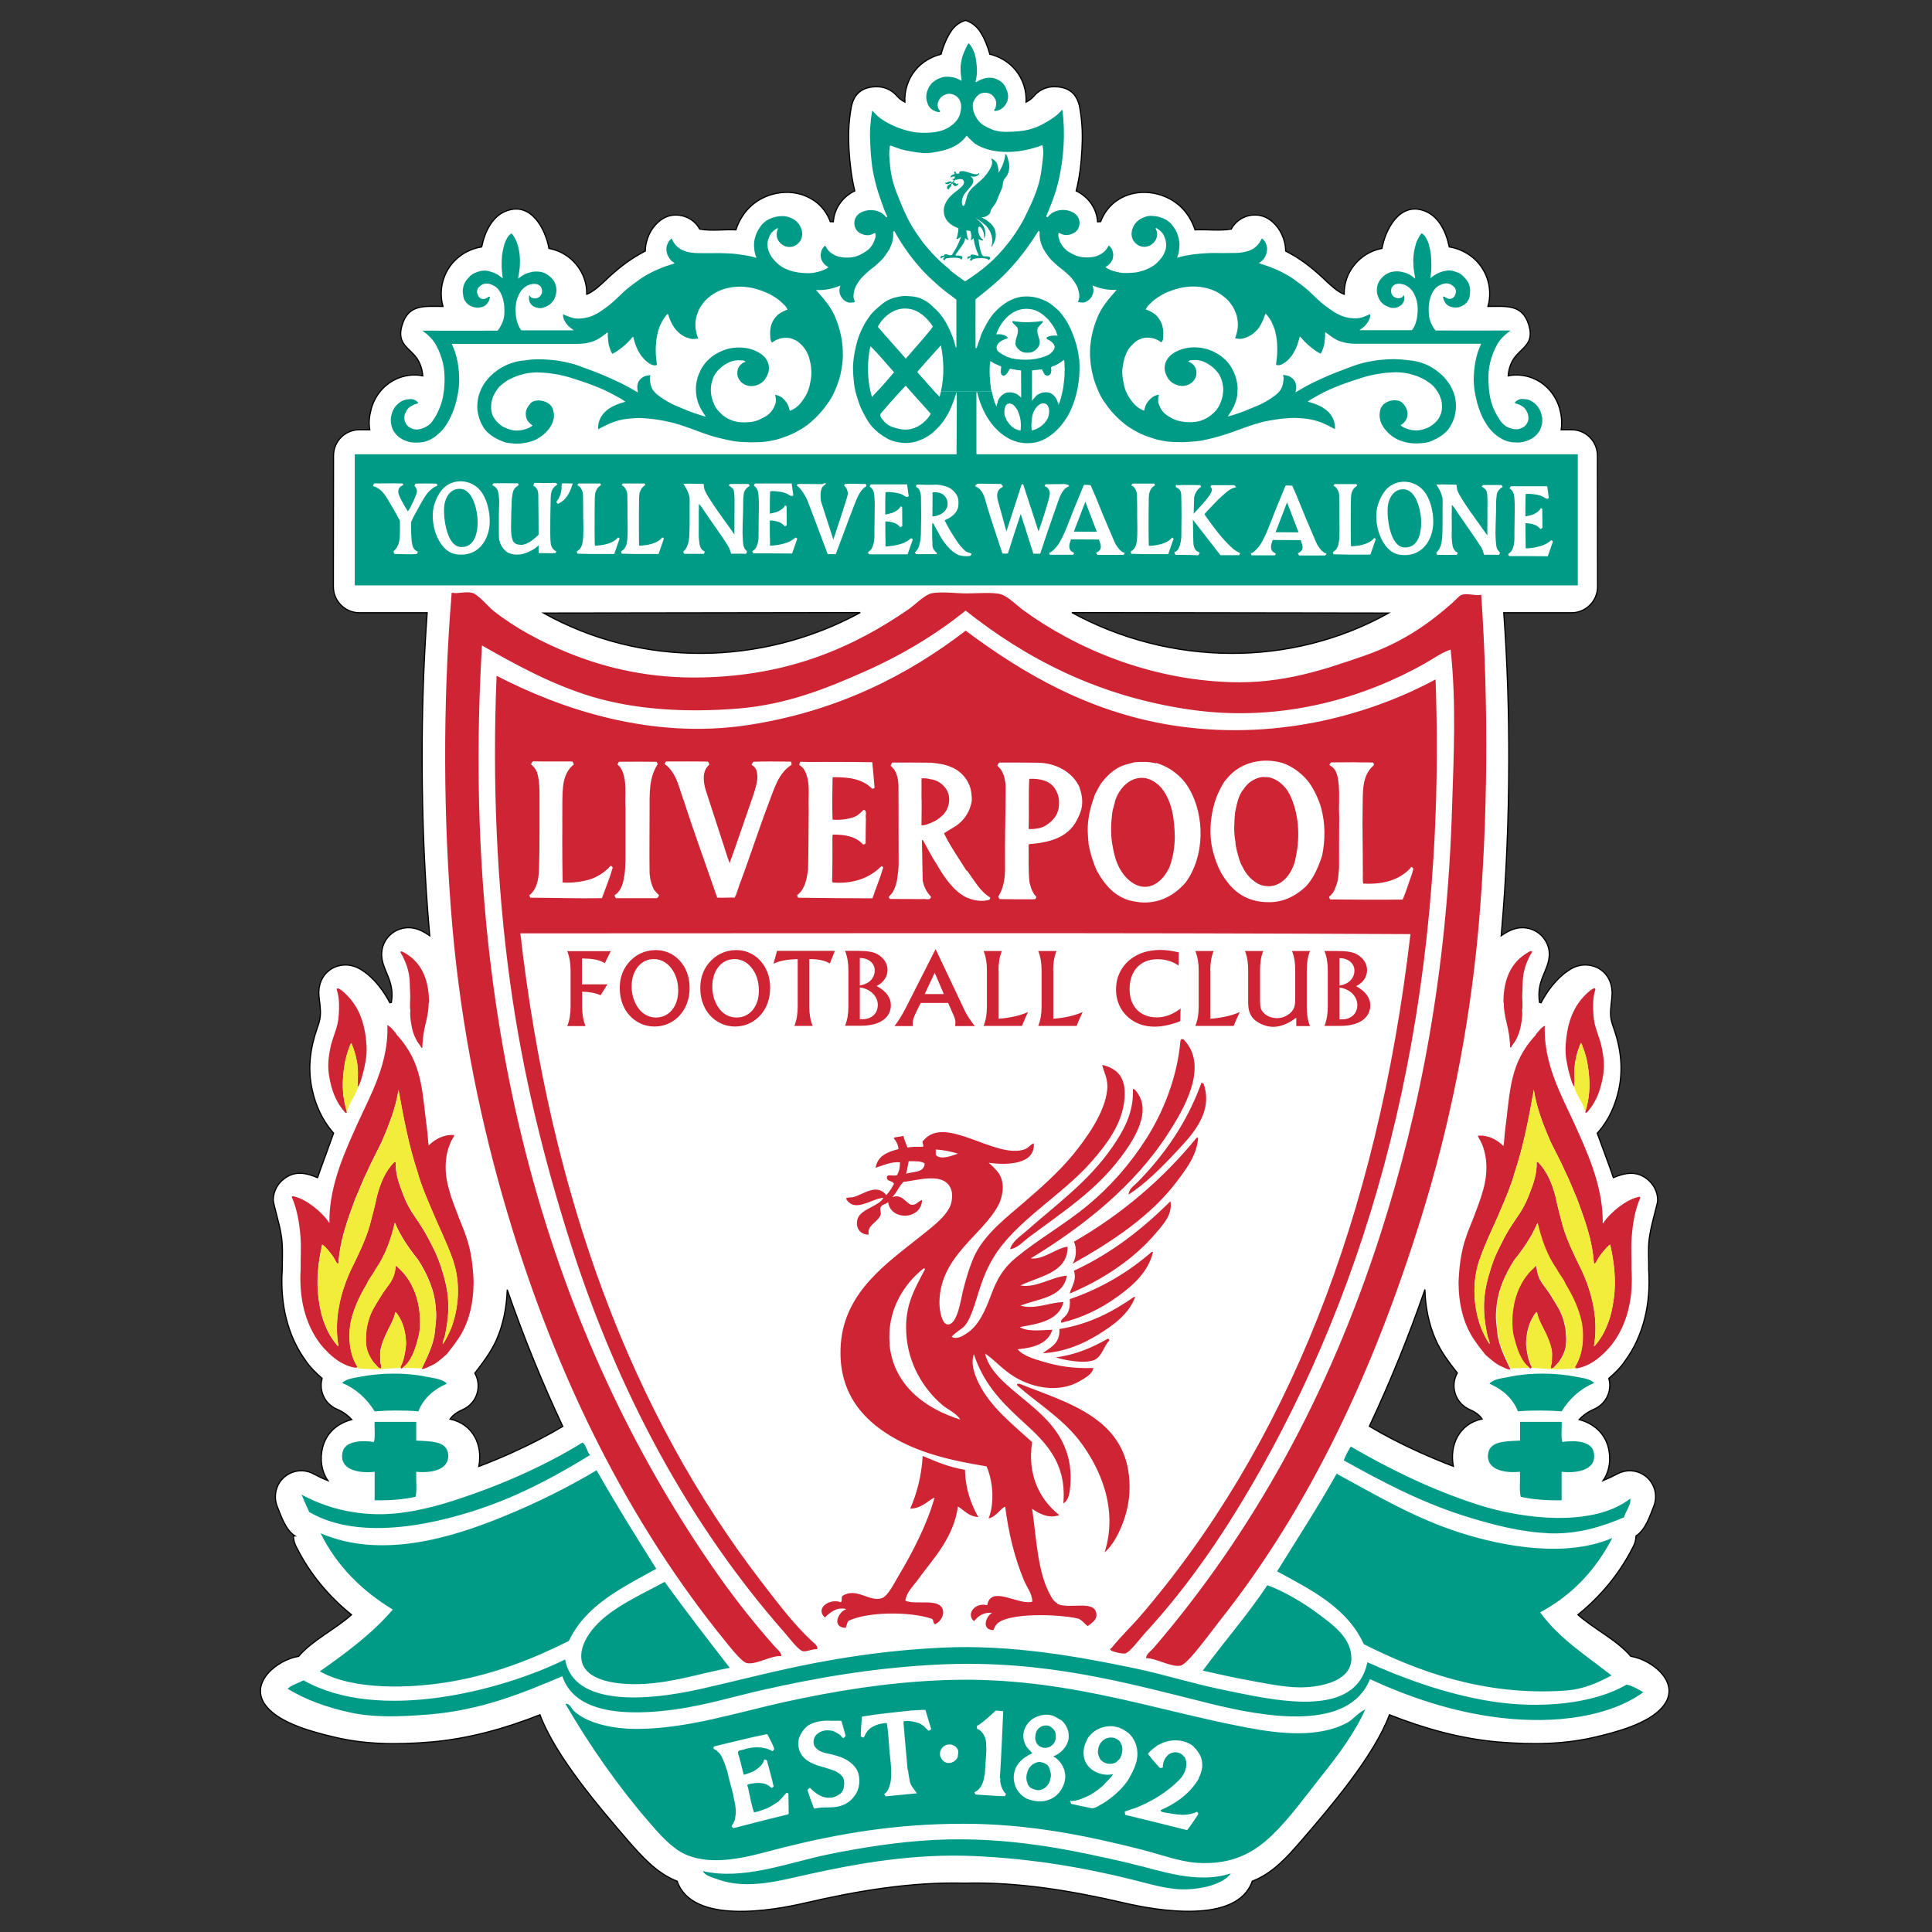 <?xml version="1.0" encoding="UTF-8"?>
<!DOCTYPE svg PUBLIC "-//W3C//DTD SVG 1.1//EN" "http://www.w3.org/Graphics/SVG/1.1/DTD/svg11.dtd">
<!-- Creator: CorelDRAW X6 -->
<svg xmlns="http://www.w3.org/2000/svg" xml:space="preserve" width="126.912mm" height="126.912mm" version="1.1" style="shape-rendering:geometricPrecision; text-rendering:geometricPrecision; image-rendering:optimizeQuality; fill-rule:evenodd; clip-rule:evenodd"
viewBox="0 0 12691 12691"
 xmlns:xlink="http://www.w3.org/1999/xlink">
 <rect x="0" y="0" width="12691" height="12691" fill="#333333" stroke="none"/>
 <defs>
  <style type="text/css">
   <![CDATA[
    .str0 {stroke:black;stroke-width:7.62}
    .fil0 {fill:none}
    .fil4 {fill:#009B86}
    .fil2 {fill:#CF2433}
    .fil1 {fill:white}
    .fil3 {fill:#F2ED3B}
   ]]>
  </style>
 </defs>
 <g id="Layer_x0020_1">
  <g id="_896611008">
   <polygon class="fil0" points="0,0 12691,0 12691,12691 0,12691 "/>
   <path class="fil1 str0" d="M9121 4027l-2080 -3c322,176 681,266 1041,268 359,2 718,-85 1040,-265zm-7184 6062c-61,-40 -90,-129 -116,-194l0 0c-18,-45 -16,-97 8,-144 45,-83 148,-114 231,-69 30,16 61,31 94,44 -44,-64 -53,-143 -35,-216 24,-98 97,-160 192,-185 -27,-29 -60,-53 -97,-68l0 0c-21,-9 -40,-22 -57,-39 -43,-45 -57,-108 -41,-164 -36,-31 -76,-69 -103,-109 -129,-173 -173,-390 -159,-602 0,-61 4,-123 -1,-184l0 0c-6,-76 -29,-150 -47,-223 -4,-17 -9,-35 -11,-52l0 0c0,-55 27,-109 72,-141 70,-55 146,-38 219,-7 7,-24 106,-291 106,-292 -3,-3 -6,-7 -9,-10l0 0c-68,-81 -109,-172 -132,-275 -31,-138 -14,-271 32,-403 10,-28 19,-55 21,-82 4,-50 -5,-88 -9,-134 -5,-67 18,-131 74,-170 18,-13 38,-21 58,-26l0 0c77,-18 132,16 158,34 73,48 136,132 176,209 3,-1 7,-1 10,-2 24,-147 -63,-209 -64,-316 0,-53 24,-92 40,-111l0 0c34,-41 84,-64 137,-64 53,0 97,24 139,53 -34,-378 -49,-759 -50,-1139 -1,-333 10,-664 33,-983l-445 0c-94,0 -171,-77 -171,-171l1 -861c0,-94 76,-170 170,-170l68 0c-8,-46 -3,-90 9,-134l0 0c0,-2 1,-3 1,-5 24,-83 80,-154 159,-192 54,-26 121,-36 179,-23 -2,-39 -16,-81 -37,-113 -49,-73 -136,-93 -99,-219 42,-141 147,-124 269,-124 -34,-120 8,-251 108,-328 42,-33 94,-55 146,-63 20,-96 68,-206 170,-239 158,-54 250,125 272,249l5 1 0 0c139,27 247,154 243,300l1 0c45,-18 92,-63 125,-94 66,-64 145,-127 226,-172l0 0c16,-9 26,-14 33,-18 0,-37 10,-75 25,-109 28,-59 81,-114 147,-125 72,-12 150,23 185,90l2 0c74,14 160,1 236,5 20,-61 55,-118 103,-160 53,-47 121,-76 192,-84 78,-9 154,8 219,52 49,33 86,83 106,138 7,0 13,1 20,1 7,-90 61,-164 141,-203 -22,-90 -32,-178 -38,-271 -5,-88 -3,-173 12,-261 12,-95 65,-151 165,-152 2,0 3,0 5,0l0 0c46,-1 91,18 123,50 22,24 34,36 62,51 -4,-74 20,-150 67,-208 43,-54 105,-90 171,-107 13,-50 38,-113 69,-156 1,-1 1,-2 2,-3l0 0c22,-30 53,-52 89,-63 36,11 66,33 89,63l0 0c1,1 1,2 2,3 31,43 55,105 69,156 66,16 128,53 171,107 47,58 71,134 67,208 29,-15 41,-27 62,-51 32,-32 77,-51 123,-50l0 0c2,0 3,0 5,0 101,1 153,57 165,152 15,87 17,172 12,261 -5,92 -15,181 -38,271 80,39 134,112 141,203 6,-1 13,-1 20,-1 21,-56 58,-105 106,-138 64,-44 140,-61 219,-52 70,8 138,37 192,84 48,42 84,100 103,160 77,-4 162,8 236,-5l2 0c35,-67 112,-103 185,-90 66,11 120,66 147,125 16,34 25,72 25,109 7,4 17,9 33,18l0 0c81,44 159,108 226,172 33,31 80,77 125,94l1 0c-4,-145 104,-273 243,-300l0 0 5 -1c22,-123 114,-303 272,-249 102,33 150,143 170,239 52,8 104,31 146,63 100,77 142,208 108,328 122,0 227,-17 269,124 37,125 -50,146 -99,219 -22,32 -35,75 -37,113 59,-13 126,-3 179,23 79,38 135,109 159,192 0,2 1,3 1,5l0 0c12,44 16,88 9,134l68 0c94,0 170,76 170,170l1 861c0,94 -77,171 -171,171l-445 0c23,319 34,650 33,983 -1,380 -16,760 -50,1139 42,-29 86,-53 139,-53 53,0 103,23 137,64l0 0c16,20 41,59 40,111 -1,107 -88,169 -64,316 3,0 7,1 10,2 40,-77 103,-161 176,-209 26,-19 81,-52 158,-34l0 0c20,5 40,13 58,26 55,39 79,103 74,170 -3,46 -12,84 -9,134 2,28 11,54 21,82 46,132 62,266 32,403 -23,103 -63,194 -132,275l0 0c-3,3 -6,7 -9,10 0,0 99,267 106,292 73,-31 149,-47 219,7 44,33 72,86 72,141l0 0c-1,17 -7,35 -11,52 -18,73 -40,148 -47,223l0 0c-5,61 0,123 -1,184 14,212 -30,429 -159,602 -27,40 -66,78 -103,109 16,56 2,119 -41,164 -17,17 -36,30 -57,39l0 0c-37,16 -70,39 -97,68 94,25 168,88 192,185 18,74 9,153 -35,216 32,-13 64,-28 94,-44 83,-45 187,-14 231,69 25,46 26,98 8,144l0 0c-26,65 -54,154 -116,194 -1,28 -9,55 -23,79 -87,171 -211,319 -359,439 104,93 261,169 347,273 144,23 341,181 207,335 -94,109 -304,163 -434,194 -209,50 -418,52 -639,34 -249,-21 -488,-88 -719,-179 -102,273 -392,611 -582,831 -85,98 -176,200 -297,253l0 0c-7,3 -15,6 -22,9 -99,286 -630,192 -837,144 -345,-80 -697,-140 -1052,-131 -355,-9 -707,51 -1052,131 -207,48 -738,143 -837,-144 -7,-3 -15,-6 -22,-9l0 0c-121,-54 -212,-156 -297,-253 -190,-220 -480,-558 -582,-831 -231,91 -471,158 -719,179 -221,18 -430,17 -639,-34 -129,-31 -340,-85 -434,-194 -133,-154 64,-312 207,-335 86,-103 244,-180 347,-273 -149,-120 -273,-268 -359,-439 -14,-24 -22,-51 -23,-79zm7423 -1618c-108,312 -230,611 -365,898 104,62 217,120 337,174 69,31 141,61 215,89 -27,-140 39,-280 189,-311 -20,-30 -52,-49 -84,-63 -92,-41 -128,-153 -79,-239 -53,-68 -107,-138 -142,-218 -46,-104 -68,-217 -71,-331zm-6028 0c-4,113 -25,227 -71,331 -36,80 -89,149 -142,218 49,87 13,199 -79,239 -32,14 -64,34 -84,63 150,31 217,170 189,311 74,-28 146,-58 215,-89 120,-54 233,-112 337,-174 -135,-287 -257,-586 -365,-898zm238 -4444c322,180 681,267 1040,265 359,-2 718,-92 1041,-268l-2080 3z"/>
   <g>
    <path class="fil2" d="M5844 8829c-19,-217 90,-392 223,-497 5,-1 8,1 9,5 -62,123 -134,230 -123,419 11,203 113,365 232,469 40,35 95,55 123,100 -228,-71 -441,-225 -465,-497zm-2871 -4935c33,7 88,-10 128,0 40,10 106,91 141,119 142,112 317,206 497,278 251,101 536,166 870,159 577,-11 1001,-201 1358,-447 41,-28 106,-95 150,-105 60,-14 169,0 232,0 64,0 174,-9 223,5 49,13 108,75 155,109 334,242 813,452 1358,469 343,11 615,-83 875,-173 233,-81 403,-192 574,-342 20,-17 53,-55 68,-59 41,-12 92,9 128,0 49,726 44,1489 -18,2187 -61,681 -196,1323 -374,1896 -312,1009 -731,1905 -1322,2652 -39,49 -75,99 -123,159 -35,44 -107,136 -141,141 -62,9 -159,-50 -223,-50 -3,-23 29,-44 50,-68 646,-753 1147,-1652 1490,-2720 263,-818 436,-1725 469,-2789 11,-343 29,-698 -9,-1048 -60,20 -112,59 -169,91 -375,212 -915,391 -1531,305 -621,-87 -1097,-344 -1486,-652 -191,154 -414,290 -665,401 -248,110 -506,215 -825,242 -354,29 -684,6 -962,-77 -269,-81 -503,-211 -725,-337 -152,2581 486,4557 1504,6038 130,190 264,362 415,533 17,20 52,46 46,68 -66,-6 -156,56 -223,46 -34,-5 -106,-98 -141,-141 -632,-776 -1110,-1729 -1431,-2807 -172,-577 -306,-1215 -365,-1896 -60,-699 -63,-1461 -5,-2174 0,-6 -1,-13 5,-14zm7102 3263l0 0c18,118 62,233 111,344 31,65 65,124 94,192 30,59 54,124 80,183 50,137 100,269 110,421 1,3 5,3 8,3 13,-16 19,-35 32,-52 21,-25 39,-53 67,-73 26,117 40,235 24,353 -8,61 -20,120 -43,175 -19,49 -46,96 -82,137 -2,0 -3,0 -4,0 -1,1 -1,2 -2,4 31,-172 -10,-347 -79,-497 -47,-96 -96,-193 -126,-296 -17,-65 -35,-130 -48,-195 -22,-81 -53,-160 -114,-223 -3,-1 -8,-2 -9,2 2,73 -18,134 -50,214 -14,36 -23,56 -42,89 -16,29 -28,45 -47,73 -5,8 -9,13 -14,21 -34,51 -52,82 -79,137 -29,57 -45,90 -65,151 -55,167 -63,278 -27,450 5,23 16,39 15,59 -23,-31 -38,-66 -54,-101 -54,-140 -62,-306 -14,-448 40,-118 94,-221 140,-332 35,-81 70,-163 93,-247 58,-174 93,-360 126,-544zm-199 -570l0 0c0,-5 0,-8 0,-13 2,-139 47,-252 160,-317 7,-4 21,-15 27,-7 4,4 -11,22 -16,33 -16,34 -25,54 -34,91 -14,56 -10,99 -13,148 -3,39 5,83 -2,117 0,0 1,0 1,0 2,25 -1,55 -7,89 -4,23 -7,35 -14,57 -8,22 -13,34 -24,53 -10,17 -19,24 -28,42 -2,3 -6,-1 -7,-2 2,-16 -1,-25 -2,-41 -7,-99 -39,-152 -39,-252zm575 -84l0 0c3,-2 16,-13 25,-11 4,3 4,3 4,7 -17,54 -17,102 -13,168 6,90 40,135 57,225 15,81 17,131 -1,212 -19,85 -46,142 -96,201 -8,8 -15,5 -13,-4 25,-85 33,-165 20,-270 -8,-67 -21,-114 -42,-167 -3,-6 -6,-11 -8,-13 -16,38 -28,72 -36,120 -11,62 -5,108 -5,162 0,6 -4,4 -7,-1 -13,-24 -19,-50 -28,-82 -4,-16 -7,-25 -10,-41 -14,-66 -18,-106 -11,-174 14,-144 62,-252 164,-333zm-368 1818l0 0c3,-2 4,-10 9,-5 0,0 2,22 5,36 14,70 52,96 91,160 38,64 66,99 85,171 6,25 10,39 12,65 6,67 6,113 -28,171 -10,17 -16,27 -30,41 -14,14 -22,32 -41,29 0,-11 1,-23 6,-34 1,-33 6,-71 -4,-103 -6,-30 -19,-56 -30,-84 -22,-49 -54,-97 -63,-149 -7,4 -10,9 -15,15 -39,56 -55,125 -56,197 5,50 13,101 35,145 6,7 -2,10 -4,15 -34,-22 -55,-53 -72,-88 -22,-46 -34,-94 -46,-144 -20,-157 21,-332 145,-438zm6 -1527l0 0c22,-23 34,-45 59,-56 1,5 -1,7 -1,13 -3,169 52,323 120,470 34,75 71,148 104,225 84,186 161,386 157,592 30,-43 65,-78 108,-111 41,-31 85,-56 133,-66 2,1 6,4 6,7 -36,81 -50,171 -57,262 -5,69 0,138 -1,208 12,177 -22,356 -131,497 -61,73 -138,140 -232,154l-2 -3 -3 2c-2,-2 -7,-1 -6,-5 52,-82 62,-184 47,-284 -19,-95 -59,-180 -108,-261 -14,-36 -41,-63 -58,-98 -64,-91 -101,-198 -126,-305 -36,87 -91,167 -152,243 -62,98 -110,205 -117,321 -7,55 1,104 7,159 9,85 53,166 86,238 -19,2 -39,-11 -57,-19 -42,-18 -72,-48 -106,-76 -23,-30 -47,-58 -67,-88 -82,-113 -111,-255 -111,-391 4,-99 16,-203 49,-295 13,-42 31,-80 47,-122 22,-61 47,-120 64,-183 34,-114 34,-246 -27,-347 -3,-5 -6,-10 -5,-15 65,-5 122,24 167,68 6,-35 6,-65 11,-107 34,-253 27,-437 202,-623zm-7486 0c175,187 168,370 202,623 6,42 5,72 11,107 45,-44 102,-73 167,-68 1,5 -2,10 -5,15 -62,101 -62,234 -27,347 16,63 42,122 64,183 16,42 34,80 47,122 33,92 45,196 49,295 0,136 -28,278 -111,391 -20,30 -44,59 -67,88 -34,29 -64,59 -106,76 -18,8 -38,21 -57,19 33,-73 77,-154 86,-238 6,-55 13,-104 7,-159 -7,-117 -54,-223 -117,-321 -61,-76 -116,-156 -152,-243 -25,107 -62,215 -126,305 -17,35 -44,62 -58,98 -50,82 -89,166 -108,261 -14,100 -4,203 47,284 1,4 -4,3 -6,5l-3 -2 -2 3c-94,-13 -171,-80 -232,-154 -109,-142 -142,-320 -131,-497 -1,-70 4,-139 -1,-208 -7,-91 -22,-181 -57,-262 0,-3 4,-6 6,-7 48,10 92,35 133,66 43,33 79,68 108,111 -4,-206 73,-405 157,-592 33,-76 70,-150 104,-225 68,-147 123,-301 120,-470 0,-5 -2,-7 -1,-13 25,11 37,33 59,56l0 0zm6 1527c125,105 166,281 145,438 -12,50 -24,98 -46,144 -17,36 -38,66 -72,88 -2,-5 -10,-8 -4,-15 22,-44 30,-95 35,-145 -1,-73 -16,-141 -56,-197 -4,-6 -8,-11 -15,-15 -9,53 -41,100 -63,149 -11,27 -24,54 -30,84 -10,32 -5,70 -4,103 5,11 6,23 6,34 -19,3 -27,-15 -41,-29 -14,-14 -20,-24 -30,-41 -34,-59 -33,-104 -28,-171 2,-25 5,-40 12,-65 19,-72 47,-107 85,-171 39,-64 76,-90 91,-160 3,-14 5,-36 5,-36 5,-4 6,3 9,5l0 0zm-368 -1818c102,82 150,189 164,333 7,68 3,107 -11,174 -3,16 -6,25 -10,41 -9,33 -15,58 -28,82 -3,5 -7,7 -7,1 1,-54 7,-100 -5,-162 -9,-48 -21,-82 -36,-120 -2,2 -6,6 -8,13 -21,53 -34,100 -42,167 -13,105 -5,186 20,270 1,9 -5,12 -13,4 -50,-59 -77,-116 -96,-201 -18,-81 -16,-131 -1,-212 17,-90 52,-135 57,-225 4,-65 4,-114 -13,-168 -1,-4 0,-5 4,-7 9,-2 22,9 25,11l0 0zm575 84c-1,99 -33,153 -39,252 -1,16 -4,25 -2,41 -2,1 -5,5 -7,2 -9,-17 -18,-25 -28,-42 -11,-20 -17,-32 -24,-53 -8,-22 -10,-35 -14,-57 -6,-34 -9,-64 -7,-89 0,0 1,0 1,0 -7,-34 1,-78 -2,-117 -3,-49 1,-92 -13,-148 -10,-37 -18,-57 -34,-91 -5,-11 -20,-30 -16,-33 6,-7 20,4 27,7 114,65 158,178 160,317 0,5 0,8 0,13l0 0zm-199 570c33,184 68,370 126,544 23,85 59,166 93,247 46,111 99,214 140,332 48,142 40,307 -14,448 -16,35 -31,70 -54,101 -1,-20 10,-36 15,-59 36,-172 28,-283 -27,-450 -20,-61 -36,-94 -65,-151 -28,-55 -45,-85 -79,-137 -5,-8 -9,-13 -14,-21 -19,-28 -30,-43 -47,-73 -19,-33 -28,-53 -42,-89 -31,-80 -52,-141 -50,-214 -1,-4 -6,-2 -9,-2 -62,62 -92,142 -114,223 -13,65 -31,130 -48,195 -30,103 -79,200 -126,296 -68,150 -110,324 -79,497 -1,-2 -2,-3 -2,-4 -2,0 -3,0 -4,0 -36,-41 -63,-88 -82,-137 -23,-55 -35,-114 -43,-175 -16,-118 -2,-237 24,-353 29,20 47,48 67,73 13,17 19,36 32,52 3,0 7,0 8,-3 10,-152 59,-284 110,-421 26,-59 50,-124 80,-183 30,-68 63,-128 94,-192 48,-111 93,-226 111,-344l0 0zm3728 -3013c374,279 828,550 1413,629 658,88 1252,-84 1672,-310 76,2119 -388,3835 -1144,5181 -217,387 -464,758 -766,1085 -32,35 -98,125 -128,132 -19,5 -84,-12 -91,-18 -17,-14 -9,-6 5,-23 46,-59 132,-144 173,-191 968,-1120 1568,-2626 1786,-4493 -1949,-10 -3895,-5 -5847,-5 199,1738 736,3156 1581,4256 105,136 211,279 337,396 12,11 38,28 32,50 -35,-1 -61,16 -91,14 -31,-3 -89,-84 -128,-128 -617,-702 -1090,-1570 -1404,-2561 -168,-530 -312,-1099 -396,-1718 -85,-623 -116,-1301 -87,-2001 423,219 1014,420 1650,324 590,-90 1054,-330 1431,-620zm-2505 2153c56,0 100,9 133,30l39 -79 -286 0c16,40 22,81 22,128l0 236c0,47 -6,89 -22,128l120 0c-16,-40 -22,-81 -22,-128l0 -98c51,2 91,9 121,24l45 -72 -167 0 0 -170c5,0 11,0 16,0zm4976 399c-5,0 -11,0 -17,-1l0 -208c72,10 117,60 117,115 0,55 -39,94 -101,94zm-17 -402c59,0 98,36 98,81 0,51 -37,90 -98,99l0 -180zm109 184c47,-23 72,-61 72,-106 0,-42 -24,-79 -68,-104 -27,-15 -69,-21 -128,-21l-84 0c16,40 22,81 22,128l0 236c0,47 -6,89 -22,128l104 0c128,0 197,-55 197,-135 0,-50 -31,-92 -93,-126zm-302 -231l-119 0c16,40 21,81 21,128l0 171c0,46 0,79 -31,107 -24,22 -55,35 -88,35 -42,0 -79,-18 -99,-48 -13,-18 -13,-47 -13,-87l0 -178c0,-47 5,-89 21,-128l-120 0c16,40 21,81 21,128l0 186c0,5 0,10 0,14 0,34 1,64 18,94 10,18 25,33 43,44 32,21 69,32 104,32 48,0 98,-20 151,-60l0 55 90 0c-16,-40 -21,-81 -21,-128l0 -236c0,-47 5,-89 21,-128zm-656 128c0,-47 6,-89 22,-128l-120 0c16,40 22,81 22,128l0 236c0,47 -6,89 -22,128l252 0c11,-28 24,-58 40,-91 -54,24 -117,38 -193,44l0 -318zm-530 123c0,-122 72,-197 183,-197 52,0 100,14 139,42l1 -87c-45,-11 -86,-16 -121,-16 -79,0 -145,21 -197,62 -60,48 -94,117 -94,198 0,79 33,147 92,192 45,35 100,52 161,52 50,0 108,-12 169,-36l2 -83c-52,39 -102,58 -157,58 -108,0 -178,-72 -178,-185zm-502 -123c0,-47 6,-89 22,-128l-120 0c16,40 22,81 22,128l0 236c0,47 -6,89 -22,128l252 0c11,-28 24,-58 40,-91 -54,24 -118,38 -193,44l0 -318zm-359 0c0,-47 6,-89 22,-128l-120 0c16,40 22,81 22,128l0 236c0,47 -6,89 -22,128l252 0c11,-28 24,-58 40,-91 -54,24 -117,38 -193,44l0 -318zm-485 155l66 -140 60 140 -126 0zm71 -294l-194 383c-25,48 -49,88 -75,121l120 0c-1,-5 -1,-10 -1,-14 0,-22 7,-46 21,-73l32 -65 180 0 34 77c7,16 14,31 14,52 0,7 -1,14 -2,23l129 0c-31,-40 -54,-75 -68,-106l-188 -397zm-480 459c-5,0 -11,0 -17,-1l0 -208c72,10 118,60 118,115 0,55 -39,94 -101,94zm-17 -402c59,0 98,36 98,81 0,51 -37,90 -98,99l0 -180zm110 184c46,-23 72,-61 72,-106 0,-42 -24,-79 -68,-104 -27,-15 -69,-21 -127,-21l-84 0c16,40 22,81 22,128l0 236c0,47 -6,89 -22,128l104 0c128,0 197,-55 197,-135 0,-50 -31,-92 -93,-126zm-676 -147c42,-20 94,-28 158,-30l0 311c0,47 -6,89 -22,128l120 0c-16,-40 -22,-81 -22,-128l0 -311c56,0 100,8 135,29l33 -83 -380 0 -23 84zm-244 354c-50,0 -95,-26 -123,-72 -24,-38 -36,-83 -36,-132 0,-107 62,-180 146,-180 53,0 98,29 129,82 20,34 31,78 31,126 0,105 -62,176 -146,176zm-2 -443c-73,0 -138,32 -183,89 -35,44 -53,98 -53,160 0,81 29,150 80,196 43,38 94,57 149,57 59,0 113,-22 156,-64 48,-47 74,-113 74,-190 0,-73 -24,-136 -69,-183 -41,-42 -93,-65 -154,-65zm-527 443c-50,0 -94,-26 -123,-72 -24,-38 -37,-83 -37,-132 0,-107 62,-180 146,-180 52,0 98,29 129,82 20,34 31,78 31,126 0,105 -62,176 -146,176zm-2 -443c-73,0 -138,32 -183,89 -35,44 -53,98 -53,160 0,81 29,150 80,196 43,38 94,57 149,57 59,0 113,-22 156,-64 48,-47 74,-113 74,-190 0,-73 -24,-136 -69,-183 -41,-42 -93,-65 -154,-65zm-297 -553c-32,37 -74,65 -119,83 -58,21 -129,30 -195,26 -4,-176 -2,-352 -2,-527 2,-89 -1,-188 75,-248 -1,-7 -4,-13 -9,-20 -94,-1 -169,1 -258,-1 -7,4 -10,12 -14,19 21,18 39,42 44,69 13,51 12,111 12,166 -1,155 2,311 -4,467 -3,59 -15,121 -63,159 2,5 3,11 7,16 156,0 313,6 470,3 24,-67 52,-134 71,-201 -4,-6 -7,-10 -12,-11zm2945 -380c-2,7 -4,14 -6,21 -12,42 -51,78 -89,99 -29,14 -64,19 -99,18 -1,-2 -5,-1 -4,-4 4,-109 -2,-218 4,-326 71,-3 147,12 178,81 18,32 21,74 15,110zm137 -135c-47,-105 -160,-161 -273,-163 -84,-1 -169,-1 -255,-1 -5,5 -9,13 -13,20 7,7 13,14 21,22 26,37 34,82 34,127 -1,180 -6,359 -4,540 -1,58 -12,119 -43,169 -4,7 4,13 8,19 77,1 154,2 232,1 4,-4 8,-10 9,-15 -25,-26 -37,-60 -45,-94 -10,-85 -4,-157 -6,-244 0,-3 0,-7 3,-9 124,-10 253,-37 315,-160 27,-53 39,-90 32,-149 -3,-25 -13,-55 -16,-62zm-975 232c-20,7 -41,18 -64,16 1,-51 2,-179 0,-178 0,-50 1,-83 0,-123 7,-2 -5,-7 3,-8 18,1 37,0 53,6 43,4 79,27 105,63 29,42 26,97 4,141 -6,9 -13,17 -18,26 -15,12 -23,23 -45,37 -15,11 -26,13 -39,20zm232 315c-50,-81 -107,-161 -148,-246 26,-18 56,-34 83,-52 55,-38 93,-102 100,-168 -1,-12 -1,-28 -3,-41 -7,-78 -63,-148 -135,-175 -39,-18 -84,-23 -129,-28 -84,-1 -171,-1 -255,-1 -7,6 -10,15 -11,23 10,4 12,15 21,20 24,35 30,78 30,121 0,165 1,334 1,501 0,31 -5,61 -8,89 -4,33 -12,62 -27,90 -7,18 -24,28 -31,41 4,3 6,10 11,11l212 1c20,-4 50,12 56,-15 -29,-30 -48,-67 -55,-107 0,-1 -3,-179 -5,-262 0,-3 4,-5 6,-4 32,58 58,109 92,161 48,82 108,174 196,217 0,2 3,4 4,1 42,19 99,28 146,13 2,-4 5,-10 5,-14 -69,-42 -106,-115 -152,-176zm1327 -12c-29,61 -91,123 -164,117 -61,-4 -115,-52 -146,-102 -37,-56 -50,-120 -61,-186 -10,-64 -7,-133 1,-197 3,-23 12,-47 17,-69 1,-15 10,-29 15,-43 28,-60 83,-113 151,-118 58,-5 108,29 142,68 71,91 84,208 86,321 -1,71 -13,146 -40,209zm-83 -694c-45,-11 -94,-11 -140,-7 -25,7 -52,13 -77,22 -55,20 -99,62 -135,106 -20,25 -31,53 -47,80 -19,52 -37,107 -44,165 -9,56 -4,113 1,167 11,59 29,116 53,171 27,49 62,101 109,140 31,26 66,44 102,56 23,5 47,10 72,13 119,11 224,-40 301,-130 127,-173 128,-440 21,-620 -46,-80 -129,-141 -214,-165zm920 615c-5,6 -2,14 -5,22 -19,77 -74,161 -161,170 -42,3 -78,-8 -108,-32 -36,-26 -60,-59 -78,-97 -19,-31 -26,-68 -36,-102 -4,-21 -10,-42 -10,-63 -12,-60 -8,-126 -2,-190 11,-51 19,-105 52,-149 3,-2 4,4 6,1 -1,-2 -3,-1 -4,-3 17,-26 40,-49 69,-64 21,-10 50,-22 75,-17l2 2c1,-6 6,-1 9,-2 5,2 14,0 19,2 52,13 97,53 124,99 -2,5 5,4 5,9 61,123 72,276 42,414zm86 -489c-41,-53 -94,-94 -153,-120 -7,-3 -15,-5 -21,-8 -127,-37 -267,-7 -353,88 -11,12 -19,23 -30,35 -18,29 -29,51 -42,79 -45,106 -62,241 -37,359 19,79 46,155 99,220 60,83 154,132 260,133 100,5 186,-37 256,-103 53,-57 83,-130 107,-203 21,-104 21,-211 -7,-315 -18,-59 -45,-116 -79,-165zm672 555c-1,1 -6,2 -4,5 -77,86 -194,111 -312,104 -6,-28 -1,-53 -3,-84 1,-140 -4,-282 -1,-422 2,-93 -7,-204 73,-271 3,-6 -1,-13 -5,-18 -40,-2 -79,0 -121,-2 -50,0 -102,1 -151,1 -10,1 -10,11 -15,18 4,0 5,2 7,4 45,24 50,80 55,126 6,70 -1,140 3,209 -1,112 -1,225 -1,337 -4,42 -5,91 -25,130 -7,24 -22,44 -41,59 2,6 4,12 7,17 158,2 318,3 477,1 24,-55 39,-110 60,-165 3,-12 8,-26 10,-38 -4,-4 -7,-10 -14,-12zm-3786 102c-7,1 -15,1 -19,-4 2,-60 3,-252 2,-290 2,-7 -3,-15 4,-21 72,0 149,10 198,66 6,-1 11,-4 16,-7 0,-55 1,-111 2,-165 -6,-20 12,-53 -16,-56 -19,20 -39,39 -65,48 -44,15 -90,19 -135,17l-3 -2c-4,-91 -1,-184 0,-274 1,-1 2,-3 3,-4 92,0 190,7 257,76 7,1 11,-4 16,-4 -4,-57 -10,-113 -15,-170 -94,-2 -188,-2 -282,-2 -61,-1 -128,2 -192,-1l-7 21c14,7 26,18 34,32 43,75 25,169 29,254 -1,133 -1,268 -4,401 -8,59 -18,121 -64,162 -2,2 -8,4 -8,8 5,5 2,11 7,15 162,2 326,4 488,4 23,-68 51,-135 71,-203 -4,-4 -7,-9 -14,-7 -79,81 -189,113 -303,107zm-538 -792c-3,7 -9,13 -10,20 13,6 24,17 30,31 20,55 -2,110 -16,159 -53,151 -102,299 -158,454 -20,-47 -31,-95 -48,-143 -1,-4 -73,-225 -109,-335 -16,-53 -26,-127 23,-168 -1,-7 -4,-14 -9,-20 -92,-2 -184,-1 -275,-1 -3,2 -4,7 -7,11 -4,14 14,13 19,23 64,62 76,152 107,230 69,215 145,419 217,630 36,3 72,-1 108,0 13,4 8,-12 15,-15 0,0 15,-42 20,-60 69,-183 128,-368 197,-550 35,-89 61,-191 148,-247 3,-6 -2,-15 -4,-21 -83,0 -165,-3 -248,1zm-649 843c-18,-34 -28,-71 -31,-111 -2,-139 0,-278 0,-416 0,-105 -5,-215 54,-302l-8 -15c-81,-1 -165,-1 -248,0l-9 17 15 15c5,5 8,14 12,18 38,76 20,168 26,256 0,106 0,213 0,320 -1,42 -1,96 -11,138 -6,42 -21,87 -61,113 1,7 5,14 9,19 90,0 173,0 269,0 8,-4 12,-13 14,-20 -12,-10 -22,-23 -30,-32zm1996 4049c42,25 69,65 132,68 -47,-85 -84,-180 -87,-310 -106,-17 -191,-55 -278,-91 -8,135 -39,247 -82,346 74,0 119,-55 160,-73 -48,173 -144,360 -237,515 -24,39 -67,131 -109,146 -81,28 -169,-75 -260,-14 -7,9 0,34 -9,41 -76,-29 -172,42 -105,100 31,-31 77,-72 141,-55 -52,15 -101,120 -5,123 7,-14 9,-34 18,-46 128,-61 403,-62 547,-14 15,5 7,32 23,36 35,-16 61,-58 50,-96 -24,-79 -185,-27 -246,-59 8,-56 52,-95 82,-137 105,-144 234,-273 264,-483zm401 -807c-5,0 -9,0 -14,0 1,5 -1,13 5,14 120,107 286,208 401,355 143,185 259,455 169,738 51,-43 87,-112 114,-178 28,-70 50,-155 50,-246 3,-455 -402,-555 -725,-684zm592 -283c0,-8 -4,-12 -9,-14 -99,56 -204,105 -342,123 49,18 186,44 251,18 52,-21 66,-98 100,-128zm-328 -77c6,96 -59,120 -109,159 145,-8 267,-62 365,-123 97,-60 199,-132 242,-246 -3,0 -6,0 -9,0 -137,95 -288,177 -488,210zm68 -196c3,31 0,64 -14,91 -14,28 -53,43 -41,64 139,-33 261,-94 365,-169 99,-71 205,-160 237,-296 -3,0 -6,0 -9,0 -152,131 -327,238 -538,310zm27 -187c23,63 -22,116 -27,150 219,-92 421,-226 565,-396 46,-55 113,-123 96,-210 -182,181 -385,341 -633,456zm0 -191c22,43 15,112 -9,146 262,-147 520,-317 693,-551 58,-78 126,-167 132,-278 -3,0 -6,0 -9,0 -223,273 -491,502 -807,684zm-314 -68c-39,34 -90,65 -105,118 50,-7 86,-51 128,-82 221,-165 430,-299 597,-519 84,-111 223,-316 91,-451 -3,0 -6,0 -9,0 0,5 0,9 0,14 3,148 -65,265 -137,369 -156,226 -370,378 -565,551zm674 -241c102,-67 201,-162 301,-269 104,-111 260,-263 191,-460 -6,0 -6,-6 -14,-5 -96,265 -245,474 -419,652 -22,23 -59,44 -59,82zm-1267 -260c0,-12 0,-24 0,-36 54,3 101,14 146,27 -39,13 -113,44 -146,9zm-196 123c10,-24 11,-56 18,-82 40,-1 81,-2 105,14 -2,62 -75,53 -123,68zm993 2821c-17,-9 -30,-26 -41,-46 -88,-155 -93,-367 -123,-574 40,29 111,68 178,41 -121,-96 -213,-256 -178,-479 -121,-111 -274,-229 -351,-387 -26,-54 -54,-125 -32,-191 61,183 166,300 301,424 143,132 312,268 287,556 37,-19 42,-75 46,-118 28,-365 -251,-504 -428,-670 -57,-53 -115,-118 -132,-196 58,38 116,107 196,155 128,77 299,101 424,27 36,-21 85,-46 91,-87 -133,5 -234,-13 -328,-41 -63,-19 -134,-39 -169,-82 109,-10 199,-38 228,-128 -71,2 -167,15 -214,-18 128,-22 257,-44 287,-164 -94,2 -188,52 -283,23 121,-46 281,-53 305,-196 -94,5 -202,83 -305,64 124,-61 312,-83 310,-255 -74,9 -162,89 -242,77 339,-206 678,-472 902,-820 97,-150 276,-445 100,-620 -5,0 -9,0 -14,0 0,6 -6,6 -5,14 -22,242 -114,466 -223,638 -107,168 -237,316 -383,437 -150,125 -327,225 -474,346 -82,68 -124,138 -164,246 -39,106 -84,203 -159,251 -24,15 -63,44 -100,23 32,-36 66,-48 87,-73 41,-50 64,-138 91,-223 25,-81 56,-157 96,-223 143,-239 450,-409 643,-629 97,-111 206,-248 219,-419 10,-137 -45,-194 -146,-219 7,46 40,88 32,164 -15,151 -137,318 -223,424 -95,116 -212,219 -328,319 -108,93 -244,197 -314,333 -33,64 -63,168 -82,242 -12,46 -35,226 -100,223 -38,-2 -55,-86 -55,-146 4,-308 292,-444 392,-647 9,-18 20,-56 23,-82 10,-105 -45,-143 -91,-187 132,18 306,8 296,-128 -22,7 -35,32 -64,41 -192,62 -520,-232 -661,-59 -17,8 9,36 -5,41 -35,0 -71,-1 -100,5 -9,-26 -20,-50 -27,-77 -18,7 -46,5 -64,14 15,20 30,40 32,73 -72,19 -138,44 -150,123 47,-16 107,-42 160,-36 0,34 -6,61 -18,82 -12,15 -63,-9 -68,14 -4,34 39,21 46,46 -14,27 -30,53 -50,73 -66,-80 -147,-4 -219,14 -18,4 -31,-2 -46,9 56,98 162,2 246,-5 -25,54 -147,72 -169,137 -16,48 6,105 73,105 -16,-60 61,-83 77,-128 6,-15 -5,-37 0,-50 9,-23 36,-20 50,-36 16,125 219,118 223,-14 -29,12 -40,35 -68,32 -35,-4 -61,-76 -128,-50 29,-29 44,-71 73,-100 108,-14 273,-66 314,50 10,27 8,72 -5,105 -31,78 -130,148 -200,205 -215,172 -495,361 -520,706 -22,313 143,493 333,606 181,108 384,157 624,196 42,90 55,242 14,342 50,-10 77,-65 109,-77 23,180 64,342 123,483 19,46 55,89 55,141 -88,27 -272,-113 -296,23 -82,-20 -141,59 -87,105 27,-31 57,-59 119,-55 -40,22 -74,112 9,114 5,-13 11,-29 23,-41 72,-74 396,-65 529,-36 30,7 52,44 68,50 25,-21 65,-40 55,-87 -18,-85 -182,-21 -255,-59z"/>
    <path class="fil3" d="M2489 8994c0,0 -106,1 -152,-8l2 -3 3 2c2,-2 7,-1 6,-5 -52,-82 -62,-184 -47,-284 19,-95 59,-180 108,-261 14,-36 41,-63 58,-98 64,-91 101,-198 126,-305 36,87 91,167 152,243 62,98 110,205 117,321 7,55 -1,104 -7,159 -9,83 -51,162 -84,234 -30,-1 -97,-4 -126,-4 29,-22 47,-50 63,-82 22,-46 34,-94 46,-144 20,-157 -21,-332 -145,-438l0 0c-3,-2 -4,-10 -9,-5 0,0 -2,22 -5,36 -14,70 -52,96 -91,160 -38,64 -66,99 -85,171 -6,25 -10,39 -12,65 -6,67 -6,113 28,171 10,17 16,27 30,41 14,14 22,32 41,29 0,-11 -1,-23 -6,-34 -1,-33 -6,-71 4,-103 6,-30 19,-56 30,-84 22,-49 54,-97 63,-149 7,4 10,9 15,15 39,56 55,125 56,197 -5,50 -13,101 -35,145 -3,4 -2,6 0,9 -46,2 -142,10 -142,10l0 0zm7851 -1857c2,1 4,1 4,-3 -1,-54 -7,-100 5,-162 9,-48 21,-82 36,-120 2,2 6,6 8,13 21,53 34,100 42,167 13,105 5,186 -20,270 0,3 0,5 1,7l0 1c0,0 -8,-38 -39,-90 -26,-44 -35,-74 -37,-82zm-265 20l0 0c18,118 62,233 111,344 31,65 65,124 94,192 30,59 54,124 80,183 50,137 100,269 110,421 1,3 5,3 8,3 13,-16 19,-35 32,-52 21,-25 39,-53 67,-73 26,117 40,235 24,353 -8,61 -20,120 -43,175 -19,49 -46,96 -82,137 -2,0 -3,0 -4,0 -1,1 -1,2 -2,4 31,-172 -10,-347 -79,-497 -47,-96 -96,-193 -126,-296 -17,-65 -35,-130 -48,-195 -22,-81 -53,-160 -114,-223 -3,-1 -8,-2 -9,2 2,73 -18,134 -50,214 -14,36 -23,56 -42,89 -16,29 -28,45 -47,73 -5,8 -9,13 -14,21 -34,51 -52,82 -79,137 -29,57 -45,90 -65,151 -55,167 -63,278 -27,450 5,23 16,39 15,59 -23,-31 -38,-66 -54,-101 -54,-140 -62,-306 -14,-448 40,-118 94,-221 140,-332 35,-81 70,-163 93,-247 58,-174 93,-360 126,-544zm128 1838l0 0c0,0 -97,-8 -142,-10 2,-2 3,-5 0,-9 -22,-44 -30,-95 -35,-145 1,-73 16,-141 56,-197 4,-6 8,-11 15,-15 9,53 41,100 63,149 11,27 24,54 30,84 10,32 5,70 4,103 -5,11 -6,23 -6,34 19,3 27,-15 41,-29 14,-14 20,-24 30,-41 34,-59 33,-104 28,-171 -2,-25 -5,-40 -12,-65 -19,-72 -47,-107 -85,-171 -39,-64 -76,-90 -91,-160 -3,-14 -5,-36 -5,-36 -5,-4 -6,3 -9,5l0 0c-125,105 -166,281 -145,438 12,50 24,98 46,144 15,32 34,60 63,82 -29,0 -95,3 -126,4 -33,-72 -75,-151 -84,-234 -6,-55 -13,-104 -7,-159 7,-117 54,-223 117,-321 61,-76 116,-156 152,-243 25,107 62,215 126,305 17,35 44,62 58,98 50,82 89,166 108,261 14,100 4,203 -47,284 -1,4 4,3 6,5l3 -2 2 3c-46,10 -152,8 -152,8zm-7585 -1838c33,184 68,370 126,544 23,85 59,166 93,247 46,111 99,214 140,332 48,142 40,307 -14,448 -16,35 -31,70 -54,101 -1,-20 10,-36 15,-59 36,-172 28,-283 -27,-450 -20,-61 -36,-94 -65,-151 -28,-55 -45,-85 -79,-137 -5,-8 -9,-13 -14,-21 -19,-28 -30,-43 -47,-73 -19,-33 -28,-53 -42,-89 -31,-80 -52,-141 -50,-214 -1,-4 -6,-2 -9,-2 -62,62 -92,142 -114,223 -13,65 -31,130 -48,195 -30,103 -79,200 -126,296 -68,150 -110,324 -79,497 -1,-2 -2,-3 -2,-4 -2,0 -3,0 -4,0 -36,-41 -63,-88 -82,-137 -23,-55 -35,-114 -43,-175 -16,-118 -2,-237 24,-353 29,20 47,48 67,73 13,17 19,36 32,52 3,0 7,0 8,-3 10,-152 59,-284 110,-421 26,-59 50,-124 80,-183 30,-68 63,-128 94,-192 48,-111 93,-226 111,-344l0 0zm-265 -20c-2,8 -11,38 -37,82 -30,51 -39,90 -39,90l0 -1c1,-1 1,-4 1,-7 -25,-85 -33,-165 -20,-270 8,-67 21,-114 42,-167 3,-6 6,-11 8,-13 16,38 28,72 36,120 11,62 5,108 5,162 0,4 2,5 4,3z"/>
    <path class="fil4" d="M3224 9886c243,-89 462,-211 652,-328 -22,-22 -23,-65 -50,-82 -243,150 -532,280 -852,383 -150,48 -338,94 -519,87 -184,-7 -339,-55 -474,-128 16,39 33,76 50,114 337,199 858,77 1194,-46zm3445 -7632c2,19 13,35 29,47 17,13 28,16 51,16 23,0 34,-3 51,-16 16,-12 27,-28 30,-47 3,-34 -29,-70 -10,-105 10,-12 32,-32 31,-35 -1,-3 -5,-5 -5,-5 -31,4 -64,7 -96,8 -32,0 -65,-3 -96,-8 0,0 -5,2 -5,5 -1,4 21,23 32,35 18,35 -13,72 -10,105zm-3648 957c63,1 98,79 111,156 14,79 8,232 -106,226 -58,-3 -89,-80 -102,-155 -8,-47 -9,-93 -5,-121 8,-54 41,-107 101,-106l0 0zm-110 -2c-21,22 -41,54 -57,102 -39,118 24,310 138,329 146,25 224,-92 225,-214 0,-69 -19,-153 -63,-205 -61,-72 -174,-82 -243,-12l0 0zm6308 5c63,1 98,79 111,156 14,79 8,232 -106,226 -58,-3 -89,-80 -102,-155 -8,-47 -9,-93 -5,-121 8,-54 41,-107 101,-106l0 0zm-110 -2c-21,22 -41,54 -57,102 -39,118 24,310 138,329 146,25 224,-92 225,-214 0,-69 -19,-153 -63,-205 -61,-72 -174,-82 -243,-12l0 0zm-5709 -37l-99 -1 -60 1 -8 13c6,1 13,5 19,10 5,5 10,10 13,15 5,9 8,21 10,34 2,14 3,28 4,38 1,25 -2,59 -2,92 0,31 0,61 0,84 0,9 0,17 0,24 0,17 0,35 1,50 3,37 26,76 58,95 22,12 54,15 79,12 29,-3 53,-14 74,-25 16,-8 29,-17 37,-24 0,0 12,-13 12,-8 0,4 -1,48 1,48l80 1 30 -1 6 -12c-1,2 -13,-6 -20,-13 -8,-8 -15,-23 -17,-35 -4,-26 -4,-101 -3,-166 0,-34 1,-68 2,-103 0,-13 0,-29 1,-46 1,-13 3,-24 7,-34 4,-11 11,-21 22,-31 2,-2 14,-8 14,-9 -1,-4 -3,-6 -5,-8 -3,-3 -7,-4 -9,-4 -3,0 -4,0 -4,0l-64 1 -68 -1c0,0 -4,4 -5,10 0,0 -2,9 -2,9 1,2 5,2 7,4 1,1 6,5 7,6 4,4 8,9 11,15 4,9 7,21 7,37 1,41 2,259 2,259 0,0 -63,68 -115,67 -52,-1 -58,-28 -64,-68 -6,-40 3,-235 3,-235 5,-32 6,-52 20,-69 6,-7 14,-13 25,-20 1,0 -3,-9 -4,-11 -1,-2 -1,-2 -1,-2l0 0zm362 1l-69 -1c0,0 -3,5 -4,13 0,3 0,7 0,11 1,10 -4,39 -8,50 -4,12 -9,23 -14,31 -5,7 -10,11 -12,18 0,0 8,13 12,11 26,-13 44,-28 60,-52 13,-20 25,-47 35,-81zm184 0l-146 0c0,0 -3,3 -5,7 -1,2 -3,6 -1,6 3,0 6,2 9,4 5,3 10,10 15,18 5,8 7,14 9,21 3,10 3,20 3,33 1,31 1,84 1,126 0,48 4,118 -3,165 -2,12 -4,23 -7,29 -2,4 -4,8 -6,12 -5,9 -11,14 -16,18 -4,3 -8,5 -10,7 -1,1 1,4 1,6 1,6 3,9 3,9l84 2 158 0 35 -101c0,-1 -3,-4 -6,-6 -2,-1 -4,-2 -5,-1 -3,4 -9,10 -15,15 -18,15 -45,25 -68,30 -21,5 -41,7 -54,8 -8,1 -14,1 -14,0 -3,-10 -2,-194 -2,-218 0,-25 1,-54 1,-80 0,-14 0,-27 2,-39 1,-11 6,-24 11,-33 5,-9 15,-19 26,-26 2,-1 1,-5 0,-7 -1,-3 -3,-5 -3,-5zm3639 1l-146 0c0,0 -3,3 -5,7 -1,2 -3,6 -1,6 3,0 6,2 9,4 5,3 10,10 15,18 5,8 7,14 9,21 3,10 3,20 3,33 1,31 1,84 1,126 0,48 4,118 -3,165 -2,12 -4,23 -7,29 -2,4 -4,8 -6,12 -5,9 -11,14 -16,18 -4,3 -8,5 -10,7 -1,1 1,4 1,6 1,6 3,9 3,9l84 2 158 0 35 -101c0,-1 -3,-4 -6,-6 -2,-1 -4,-2 -5,-1 -3,4 -9,10 -15,15 -18,15 -45,25 -68,30 -21,5 -41,7 -54,8 -8,1 -14,1 -14,0 -3,-10 -2,-194 -2,-218 0,-25 1,-54 1,-80 0,-14 0,-27 2,-39 1,-11 6,-24 11,-33 5,-9 15,-19 26,-26 2,-1 1,-4 0,-7 -1,-3 -3,-5 -3,-5l0 0zm-3348 -1l-146 0c0,0 -3,3 -5,7 -1,2 -3,6 -1,6 2,0 6,2 9,4 5,3 10,10 15,18 5,8 7,14 9,21 3,10 3,20 3,33 1,31 1,84 1,126 0,48 4,118 -3,165 -2,12 -4,23 -7,29 -2,4 -4,8 -6,12 -5,9 -11,14 -16,18 -4,3 -8,5 -10,7 -1,1 1,4 1,6 1,6 3,9 3,9l84 2 158 0 35 -101c0,-1 -3,-4 -6,-6 -2,-1 -4,-2 -5,-1 -3,4 -9,10 -15,15 -18,15 -45,25 -68,30 -21,5 -41,7 -54,8 -8,1 -14,1 -14,0 -3,-10 -2,-194 -2,-218 0,-25 1,-54 1,-80 0,-14 0,-27 2,-39 1,-11 6,-24 11,-33 5,-9 15,-19 26,-26 2,-1 1,-5 0,-7 -1,-3 -3,-5 -3,-5l0 0zm4676 4l-146 0c0,0 -3,3 -5,7 -1,2 -3,6 -1,6 3,0 6,2 9,4 5,3 10,10 15,18 5,8 7,14 9,21 3,10 3,20 3,33 1,31 1,84 1,126 0,48 4,118 -3,165 -2,12 -4,23 -7,29 -2,4 -4,8 -6,12 -5,9 -11,14 -16,18 -4,3 -8,5 -10,7 -1,1 1,4 1,6 1,6 3,9 3,9l84 2 158 0 35 -101c0,-1 -3,-4 -6,-6 -2,-1 -4,-2 -5,-1 -3,4 -9,10 -15,15 -18,15 -45,25 -68,30 -21,5 -41,7 -54,8 -8,1 -14,1 -14,0 -3,-10 -2,-194 -2,-218 0,-25 0,-53 1,-80 0,-14 0,-27 2,-39 1,-11 6,-24 11,-33 5,-9 15,-19 26,-26 2,-1 1,-5 0,-7 -1,-3 -3,-5 -3,-5l0 0zm-4295 -1l-88 -2 -41 1c0,0 10,15 19,31 3,6 6,12 9,18 4,11 8,21 11,32 1,5 2,11 2,16 1,12 0,26 0,41 0,5 0,23 0,46 0,19 0,43 0,65 0,19 0,37 -1,53 0,8 0,29 -2,50 -1,15 -4,30 -8,44 -4,12 -9,23 -16,33 -3,4 -5,7 -9,11 -1,1 -4,3 -5,4 0,1 -1,2 0,4 0,6 6,12 6,12l128 0c1,-1 3,-5 5,-9 1,-3 2,-5 1,-6 -5,-3 -9,-5 -13,-8 -6,-5 -10,-11 -14,-18 -7,-15 -8,-31 -10,-47 -2,-13 -2,-26 -2,-37 0,-6 0,-14 0,-19 1,-40 0,-78 0,-117 0,-21 1,-47 1,-67 0,0 6,5 18,21 11,16 26,40 44,65 8,11 17,24 25,36 14,21 30,43 43,62 6,9 32,45 53,79 6,10 13,20 17,29 3,8 5,14 7,20 2,5 3,10 5,15 0,1 11,0 21,0 26,0 70,0 76,1 2,-4 7,-10 7,-15 0,-1 -1,-1 -1,-1 -4,-6 -9,-10 -13,-16 -1,-2 -3,-4 -4,-7 -7,-14 -9,-42 -10,-65 0,-9 -1,-17 -1,-23 -1,-12 0,-24 0,-36 0,-25 1,-51 2,-77 1,-38 2,-77 2,-113 0,0 1,-23 4,-43 2,-13 7,-22 14,-30 4,-5 9,-10 15,-14 2,-2 5,-3 9,-5 1,0 1,0 1,0 1,-1 -7,-13 -8,-14l-121 0c0,0 -12,10 -7,12 5,2 27,15 31,31 4,16 5,51 5,62 0,11 -1,226 -1,226 -37,-54 -188,-252 -199,-303 0,-1 -3,-29 -3,-29l0 0zm4946 5l-88 -2 -41 1c0,0 10,15 19,31 3,6 6,12 9,18 4,11 8,21 11,33 1,5 2,11 2,16 1,12 0,26 0,41 0,5 0,23 0,46 0,19 0,43 0,65 0,19 -1,37 -1,53 0,8 0,29 -2,51 -1,15 -4,30 -8,44 -4,12 -9,23 -16,33 -3,4 -5,7 -9,11 -1,1 -4,3 -5,4 0,1 -1,2 0,4 1,6 6,12 6,12l128 0c1,-1 3,-5 5,-9 1,-3 2,-5 1,-6 -5,-3 -9,-5 -13,-8 -6,-5 -10,-11 -14,-18 -7,-15 -8,-31 -10,-47 -2,-13 -2,-26 -2,-37 0,-6 0,-14 0,-19 1,-40 0,-78 0,-117 0,-21 1,-47 1,-67 0,0 6,4 18,21 11,16 26,40 44,65 8,11 17,24 25,36 14,21 30,43 43,62 6,9 32,45 53,79 6,10 13,19 17,29 3,8 5,14 7,20 2,5 3,10 5,15 0,1 11,0 21,0 26,0 70,0 76,1 2,-4 7,-10 7,-15 0,-1 -1,-1 -1,-1 -5,-6 -9,-10 -13,-16 -1,-2 -3,-4 -4,-7 -7,-14 -9,-42 -10,-65 0,-9 -1,-17 -1,-23 -1,-12 0,-24 0,-36 0,-25 1,-51 2,-77 1,-38 2,-77 2,-113 0,0 1,-23 4,-43 2,-13 7,-22 14,-30 4,-5 9,-10 15,-14 2,-2 5,-3 9,-5 1,0 1,0 1,0 1,-1 -7,-13 -8,-14l-121 0c0,0 -12,10 -7,12 5,2 27,15 31,31 4,16 5,51 5,62 0,11 -1,226 -1,226 -37,-54 -188,-252 -199,-303 0,-1 -3,-29 -3,-29l0 0zm-4366 -8l-125 0 -113 0c0,0 -11,12 -7,15 2,2 12,8 20,22 6,10 9,27 10,45 2,22 2,46 2,60 0,49 -2,116 -2,163 0,30 1,52 -3,76 -4,18 -10,40 -24,53 -7,7 -14,11 -14,11 0,2 1,6 2,7 1,3 3,5 6,7 0,0 24,0 25,0 19,0 48,0 78,0 70,0 150,1 150,1l34 -97c-1,-2 -5,-6 -9,-7 -2,-1 -4,-1 -5,0 -2,3 -8,8 -17,14 -31,20 -58,26 -93,33 -5,1 -55,8 -55,4 0,-6 0,-41 -1,-77 -1,-48 0,-87 0,-87 0,0 23,-1 46,6 24,7 34,12 51,31 2,2 5,0 8,-2 3,-2 6,-5 6,-5l-1 -124c0,0 -4,-3 -8,-4 -2,-1 -4,0 -4,2 -2,7 -11,16 -21,23 -11,8 -24,15 -32,17 -13,4 -27,7 -44,11 -1,0 -1,0 -1,0 0,0 0,-3 0,-8 0,-22 0,-44 0,-66 0,-15 1,-29 1,-44 0,-10 0,-19 1,-29 0,0 6,0 15,-1 20,0 55,3 80,11 15,5 18,8 32,16 3,2 7,4 11,5 4,1 12,-1 14,-5l-11 -80zm4965 18l-125 0 -113 0c0,0 -11,12 -7,15 2,2 12,8 20,22 6,10 9,27 10,45 2,22 2,46 2,60 0,50 -2,116 -2,163 0,30 1,52 -3,76 -4,18 -10,40 -24,53 -7,7 -14,11 -14,11 0,2 1,6 2,7 1,3 3,5 6,7 0,0 24,0 24,0 19,0 48,0 78,0 70,0 150,1 150,1l34 -97c-1,-2 -5,-6 -9,-7 -2,-1 -4,-1 -5,0 -2,3 -8,8 -17,14 -31,20 -58,26 -93,33 -5,1 -55,8 -55,4 0,-6 0,-41 -1,-77 -1,-48 0,-87 0,-87 0,0 23,-1 46,6 24,7 34,12 51,31 2,2 5,0 8,-2 3,-2 6,-5 6,-5l-1 -124c0,0 -4,-3 -8,-4 -2,-1 -4,-1 -4,2 -2,7 -11,16 -21,23 -11,8 -24,15 -32,17 -13,5 -27,7 -45,11 0,0 -1,0 -1,0 0,0 0,-3 0,-8 0,-22 0,-44 0,-66 0,-15 1,-29 1,-44 0,-10 1,-19 1,-29 0,0 6,0 15,-1 20,0 55,3 80,11 15,5 18,8 32,16 3,2 7,4 11,5 4,1 12,-1 14,-5l-11 -80zm-4204 -12l-125 0 -113 0c0,0 -11,12 -7,15 2,2 12,8 20,22 6,10 9,27 10,45 2,22 2,46 2,60 0,50 -2,116 -2,163 0,30 1,52 -4,76 -4,18 -10,40 -24,53 -7,7 -14,11 -14,11 0,2 1,6 2,7 1,3 3,5 6,7 0,0 24,0 24,0 19,0 48,0 78,0 70,0 150,0 150,0l34 -97c-1,-2 -5,-6 -9,-7 -2,-1 -4,-1 -5,0 -2,3 -8,8 -17,14 -31,20 -58,26 -93,33 -5,1 -55,8 -55,5 0,-6 0,-41 -1,-77 -1,-48 0,-87 0,-87 0,0 23,0 46,6 24,7 34,12 51,31 2,2 5,0 8,-2 3,-2 6,-5 6,-5l-1 -124c0,0 -4,-3 -8,-4 -2,-1 -4,-1 -4,2 -2,7 -11,16 -21,23 -11,8 -24,14 -32,17 -13,4 -27,7 -45,11 0,0 -1,0 -1,0 0,0 0,-3 0,-8 0,-22 0,-44 0,-66 0,-15 0,-29 1,-44 0,-10 0,-19 1,-29 0,0 6,0 15,-1 20,0 55,3 80,11 15,5 18,8 32,16 3,2 7,4 11,5 4,1 12,-1 14,-5l-11 -80zm-553 -2l-145 -1c0,0 -12,-1 -20,2 -4,2 -10,6 -7,8 5,4 10,9 15,13 9,9 17,19 24,30 11,16 28,46 34,63 10,28 26,68 41,108 41,110 89,237 89,237l53 0 45 -120 44 -118 28 -73c11,-27 22,-60 39,-88 8,-13 17,-25 28,-35 5,-5 10,-8 16,-11 2,-3 0,-8 -1,-11 -1,-3 -3,-6 -5,-5 -7,1 -33,0 -59,-1 -34,0 -71,0 -75,2 -3,2 -3,3 -5,9 0,0 12,14 14,17 3,5 5,11 7,17 3,9 4,20 2,28 -4,25 -94,294 -94,294l-81 -252c0,0 -14,-81 19,-104 33,-23 -6,-12 -6,-12l0 0zm720 55l-1 157c0,0 15,1 35,-6 36,-12 64,-38 65,-75 0,-35 -20,-65 -55,-74 -14,-4 -30,-4 -44,-3l0 0zm-100 -53c0,0 -3,3 -6,6 -2,3 -4,6 -2,9 4,5 10,7 15,12 7,7 13,27 15,37 2,11 2,22 2,35 0,25 1,61 1,98 0,27 0,54 -1,78 -1,34 1,71 -7,107 -3,13 -5,26 -12,38 -3,5 -11,17 -17,22 -2,1 -4,1 -4,2 -1,3 3,8 5,11 1,2 2,3 3,3 12,0 34,0 54,0 28,0 53,0 71,0 0,0 4,1 7,1 3,-1 5,-3 4,-8 0,-3 -4,-4 -6,-6 -13,-13 -18,-22 -21,-32 -2,-7 -2,-16 -2,-27 -1,-20 -2,-47 -2,-71 0,-32 1,-60 1,-60 0,0 4,0 8,3 2,2 5,10 7,14 5,9 22,41 39,71 3,6 22,35 41,58 17,20 33,35 35,36 10,7 28,23 50,29 32,9 68,6 71,2 7,-8 8,-11 5,-13 -4,-5 -17,-5 -30,-12 -8,-4 -16,-12 -25,-21 -10,-11 -22,-24 -31,-37 -7,-9 -39,-58 -61,-96 -1,-2 -21,-38 -26,-50 -1,-2 -1,-4 -1,-4 5,-2 16,-6 27,-13 15,-8 33,-22 44,-37 9,-12 14,-24 17,-35 2,-10 3,-26 2,-43 -1,-16 -7,-30 -16,-44 -10,-15 -24,-28 -39,-38 -20,-12 -56,-21 -84,-23 -6,0 -13,-1 -18,0 -36,2 -78,0 -114,-1l0 0zm550 -3l-82 -1 -64 -1c-3,0 -6,1 -10,2 -8,3 -15,10 -13,15 0,1 1,2 2,2 13,4 26,15 36,28 20,25 30,70 39,102 13,42 30,97 48,150 27,84 53,160 53,160l18 1 18 -2 34 -107 50 -152 83 261 45 0 50 -150 52 -149 18 -51c0,0 3,-9 8,-22 10,-23 26,-51 44,-62 9,-6 15,-6 17,-9 0,-1 0,-1 0,-2 0,-4 -10,-9 -16,-10 -13,-4 -30,-2 -43,-2 -39,0 -95,1 -95,1l-7 12c0,0 13,3 23,15 11,13 13,28 11,44 -10,60 -73,239 -73,239l-101 -310 -10 1 -100 309 -57 -207c0,0 -10,-33 2,-57 2,-5 6,-10 10,-15 3,-3 22,-14 22,-15 -1,-7 -11,-15 -11,-15l0 0zm553 118l-75 195 151 1 -75 -196zm-238 333l5 14 152 0c5,1 7,-12 7,-12 -5,-3 -13,-7 -19,-12 -9,-7 -13,-24 -12,-34 0,-9 3,-17 6,-28 4,-13 5,-15 5,-15l184 1 10 30c0,0 1,5 2,11 1,7 0,16 -4,24 -3,6 -14,15 -19,18 -3,2 -6,1 -7,3 -2,2 8,15 8,15l73 0 97 0c0,0 4,-3 7,-7 1,-2 4,-7 1,-7 -5,0 -10,-3 -15,-6 -10,-7 -14,-11 -18,-15 -9,-10 -19,-24 -26,-36 -8,-15 -15,-32 -20,-45 -13,-31 -33,-78 -53,-124 -22,-53 -44,-107 -61,-149 -17,-40 -30,-69 -30,-69 0,0 -43,-5 -45,0 -1,3 -34,83 -67,163 -25,62 -63,173 -102,229 -10,14 -40,50 -59,52l0 0zm1563 -329l-75 195 151 1 -75 -196zm-238 333l5 14 152 0c5,1 7,-12 7,-12 -5,-3 -13,-7 -19,-12 -9,-7 -13,-24 -12,-34 0,-9 3,-17 6,-28 4,-13 5,-15 5,-15l184 1 10 30c0,0 1,5 2,11 1,7 0,16 -4,24 -3,6 -14,15 -19,18 -3,2 -6,1 -7,3 -2,2 8,15 8,15l73 0 97 0c0,0 4,-3 7,-7 1,-2 4,-7 1,-7 -5,0 -10,-3 -15,-6 -10,-7 -14,-11 -18,-15 -9,-10 -19,-24 -26,-36 -8,-15 -15,-32 -20,-45 -13,-31 -33,-78 -53,-124 -22,-53 -44,-107 -61,-149 -17,-40 -30,-69 -30,-69 0,0 -43,-5 -45,0 -1,3 -34,83 -67,163 -25,62 -63,173 -102,229 -10,14 -40,50 -59,52l0 0zm-486 -449c-6,0 -9,12 -6,14 6,5 17,9 23,16 8,8 11,19 12,31 1,10 2,73 2,137 0,68 -1,137 -1,137 0,21 -5,55 -16,79 -4,8 -8,15 -14,20 -7,7 -17,6 -16,8 3,6 4,18 10,18 4,0 35,-1 68,0 39,1 79,2 76,3 -3,1 2,2 6,-5 2,-3 9,-11 5,-14 -4,-3 -16,-4 -26,-18 -8,-11 -12,-23 -13,-36 -2,-18 -1,-36 -2,-54 -1,-50 -2,-107 -2,-107l181 233 121 0c0,0 1,3 6,-8 0,-1 3,-5 2,-5 -8,-5 -17,-10 -26,-15 -5,-3 -9,-6 -14,-9 -37,-31 -77,-75 -106,-112 -45,-57 -89,-120 -88,-120 2,-5 37,-41 70,-76 32,-34 71,-66 71,-66 21,-18 40,-31 67,-35 1,0 -8,-12 -12,-13 -6,-2 -31,-1 -54,-1 -38,0 -82,0 -95,0 0,0 -11,6 -5,14 3,5 9,8 6,23 -4,17 -23,43 -45,69 -27,32 -74,80 -74,82l3 -105c0,-14 13,-44 30,-60 4,-4 9,-8 14,-10 3,-1 0,-6 0,-7 -1,-4 -3,-6 -4,-6 -27,-1 -78,-2 -118,-1 -13,0 -27,1 -33,1l0 0zm-5143 439c-2,5 1,12 5,15 51,0 98,4 145,0 4,-5 8,-10 7,-16 -17,-5 -29,-21 -34,-37 -3,-12 -4,-24 -6,-36 -2,-16 -2,-31 -3,-47 -1,-24 0,-49 -1,-73 12,-28 27,-55 42,-82 19,-34 41,-77 65,-107 0,-3 27,-28 31,-31 11,-8 22,-15 35,-20 0,-2 0,-4 -1,-6l0 0c-1,-2 -3,-4 -5,-7 -46,-1 -90,-2 -136,0 -5,4 -6,9 -9,14 12,12 16,23 17,35 1,20 -45,116 -60,133 -12,-20 -25,-40 -36,-62 -9,-16 -26,-47 -27,-65 0,-6 1,-13 3,-19 4,-13 18,-23 30,-26 0,-4 -1,-7 -4,-11 -64,-3 -125,1 -186,-1 -5,5 -6,12 -9,18 19,5 34,14 47,24 26,21 42,50 60,80 1,0 65,112 70,123l0 38c0,8 0,17 0,25 0,15 0,30 -1,45 -1,11 -2,22 -5,33 -1,6 -3,12 -5,17 -6,16 -18,33 -32,44l0 0zm3594 -1053c-3,12 -6,23 -9,35 -2,-2 -16,-16 -34,-35l0 0c-33,-37 -83,-93 -110,-124l-1 -6c50,-58 52,-60 153,-172l1 3c20,98 22,200 0,299l333 0c-1,-4 -2,-9 -4,-12 -8,-62 -14,-126 -5,-187 9,4 17,10 25,15 15,7 31,14 46,20 2,20 -12,51 14,61 26,-2 31,-30 45,-46 23,4 48,10 72,11 0,61 1,85 1,138l36 0 -36 0c0,12 0,26 0,42 -8,-10 -18,-17 -28,-24 -26,-14 -64,-18 -90,1 -16,10 -30,28 -36,46 1,10 -8,20 -5,32 -2,1 -3,-2 -5,-2 -10,-20 -17,-42 -22,-64 -3,-10 -5,-22 -7,-32l-333 0zm-116 206c-54,43 -106,55 -173,37 -44,-12 -64,-20 -98,-62 -8,-10 -15,-21 -9,-35 33,-39 91,-105 129,-146l0 0c20,-22 34,-37 36,-37 10,12 21,25 32,37 44,50 89,98 132,147 -14,23 -26,40 -50,59zm-337 -169c-4,-12 -7,-24 -10,-37l0 0c-19,-83 -21,-171 -8,-258 2,-12 4,-25 9,-38 55,54 101,112 154,170 -35,42 -73,86 -111,126 -12,12 -23,25 -35,37zm238 -580c69,7 126,61 162,117 -16,28 -140,167 -178,211 -62,-72 -124,-139 -184,-210 40,-72 113,-129 200,-118zm276 -255c-48,-39 -74,-62 -116,-107 -40,-43 -61,-69 -95,-118 -18,-25 -32,-47 -44,-68 -24,-41 -42,-80 -65,-134 -43,-104 -69,-166 -77,-278 -3,-39 -7,-67 0,-99 -1,-2 -1,-1 -3,0 2,-4 5,-7 4,-12 5,1 10,1 10,1 42,17 81,30 135,38 57,9 91,14 148,4 91,-15 163,-42 211,-109 14,17 37,37 53,52 107,70 263,65 381,31 43,-12 41,-12 63,-21 12,42 4,81 -2,133 -10,93 -26,145 -62,232 -7,17 -12,27 -20,44 -22,47 -40,84 -61,119 -21,35 -43,69 -75,110 -91,118 -178,186 -285,256l-4 0c-33,-23 -62,-43 -99,-73zm322 378c39,-72 110,-132 199,-121 50,4 91,36 126,72 6,10 15,19 22,29 10,14 17,30 26,44 1,9 7,20 11,30 -26,-2 -52,-1 -73,12 -4,14 15,14 22,21 14,9 29,23 31,41 -1,21 -21,39 -37,50 -71,37 -168,42 -249,24 -13,-7 -27,-6 -40,-16 -19,-8 -35,-20 -51,-34 -1,-10 -7,-17 -4,-26 8,-31 41,-45 68,-53 3,-2 4,-6 3,-9 -20,-18 -48,-22 -73,-18 3,-17 13,-32 19,-46zm425 213c6,17 2,37 5,55l0 11 2 -1 -3 5c2,38 -5,78 -9,115 -2,8 -3,15 -5,23 -6,25 -11,51 -20,75l-7 11c-4,-5 3,-10 -1,-15l-2 2c-6,-26 -26,-53 -51,-64 -31,-10 -68,-2 -93,20 -7,11 -18,20 -26,32 0,-22 0,-41 0,-60l0 0c0,-44 0,-84 0,-140 23,-2 43,-4 65,-7 10,15 16,48 43,41 5,-3 10,-6 14,-11 4,-10 6,-22 4,-34 -4,-20 20,-15 30,-24 19,-8 37,-21 54,-34zm-109 388c-21,40 -61,66 -102,76 -4,-23 -4,-46 0,-68 1,-39 16,-79 50,-103 16,-11 43,-11 54,7 16,26 10,62 -1,88zm-175 76c-13,0 -25,-7 -38,-11 -19,-12 -38,-29 -48,-48 -6,-4 -8,-12 -9,-18 -13,-18 -16,-48 -9,-69 1,-3 0,-8 3,-11 1,-7 7,-13 13,-18 9,4 10,-8 19,-2 5,-2 8,9 12,2 5,5 12,9 17,15 8,12 20,23 23,38 9,20 15,42 17,64 2,20 1,40 -1,59zm-291 153l0 -405c2,-1 3,-1 5,2 29,121 98,249 218,308 17,9 34,12 51,19 22,3 46,8 69,6 124,0 229,-111 277,-218 17,-38 31,-79 40,-121l0 0c15,-65 20,-134 16,-204 -4,-31 -9,-64 -17,-94 -20,-72 -46,-141 -93,-202 -5,-9 -14,-14 -17,-23 -28,-26 -60,-56 -94,-72 -64,-31 -140,-41 -208,-15 -51,19 -97,55 -136,99 -34,42 -58,90 -80,137 -7,30 -22,57 -29,88 -2,1 -6,0 -8,-1 -1,-108 0,-188 0,-319 33,-26 65,-51 100,-81 126,-103 228,-230 313,-368 4,0 7,3 8,6 0,0 -1,17 0,27 2,21 4,33 11,53 4,12 12,29 12,29 0,0 23,39 41,61 15,18 25,26 42,42 26,24 44,34 70,58 18,17 29,26 43,45 21,29 32,47 39,82 2,10 3,16 3,26 -1,15 -4,24 -9,37 4,3 36,7 46,2 0,0 12,-5 19,-10 6,-4 9,-7 14,-12 8,-8 12,-14 16,-25 3,-8 5,-13 6,-22 1,-9 1,-15 -1,-24 -1,-7 -4,-12 -5,-17 23,9 42,16 69,22 35,7 61,8 90,7 -25,30 -49,54 -75,91 -13,18 -21,29 -31,48 -16,28 -22,45 -33,75 -7,19 -10,29 -15,48 -9,34 -13,53 -17,88 -3,22 -4,35 -4,57 0,21 0,33 2,54 2,24 4,37 8,61 7,36 12,56 24,91 6,16 9,24 15,39 10,22 15,35 27,56 9,16 15,25 26,39 21,30 34,47 59,73 14,15 22,22 37,36 17,15 27,24 45,37 21,15 33,21 55,34 14,8 22,12 37,19 21,10 34,14 56,22 33,11 51,17 85,23 37,7 58,8 96,9 27,1 43,1 70,-1 31,-2 48,-3 79,-7 23,-4 35,-7 58,-12 48,-11 75,-19 122,-34 76,-26 100,-37 176,-62 52,-16 82,-23 135,-31 24,-4 38,-6 63,-8 42,-4 67,-5 109,-2 44,4 70,7 112,20 46,14 99,45 113,52 1,-16 0,-30 -5,-49 -3,-11 -6,-17 -11,-27 -5,-10 -9,-15 -15,-23 -8,-10 -12,-15 -22,-23 -9,-8 -16,-12 -26,-19 -12,-8 -20,-11 -33,-17 -25,-11 -44,-16 -67,-23 21,-16 40,-25 66,-40 58,-32 90,-45 150,-69 37,-14 58,-21 95,-33 36,-12 56,-19 93,-28 30,-7 48,-11 78,-15 23,-3 36,-5 58,-6 29,-2 46,-3 75,0 30,3 47,6 76,15 21,6 33,10 53,20 24,11 37,19 58,35 10,7 16,11 24,20 11,12 16,19 25,33 6,9 9,15 14,25 5,10 7,16 10,26 6,19 7,31 7,50 0,13 0,20 -3,33 -4,16 -8,25 -16,40 -9,15 -16,23 -29,35 -13,12 -21,17 -36,26 -11,6 -17,8 -29,12 -21,7 -34,10 -56,10 -21,0 -33,-2 -53,-8 -13,-4 -20,-6 -32,-13 -7,-4 -12,-7 -18,-12 9,-7 16,-11 24,-20 6,-7 10,-11 14,-20 4,-9 6,-15 7,-26 1,-8 1,-13 0,-21 -1,-9 -3,-14 -6,-22 -4,-9 -7,-14 -13,-22 -9,-12 -14,-19 -27,-26 -10,-5 -16,-5 -27,-7 -11,-1 -17,-1 -29,1 -9,1 -15,2 -23,6 -7,3 -10,4 -16,8 -10,6 -15,9 -22,18 -6,7 -8,11 -12,19 -3,7 -4,11 -5,19 -3,18 -4,29 -1,47 2,13 4,20 9,32 4,9 7,14 12,22 7,11 12,17 20,27 9,10 15,16 25,25 11,9 17,13 29,21 24,15 40,20 67,28 13,4 21,5 35,7 16,2 25,3 40,3 15,0 23,-1 38,-2 17,-2 27,-2 44,-7 15,-4 23,-8 37,-15 13,-6 21,-9 33,-17 13,-8 20,-13 32,-23 12,-10 19,-16 29,-29 8,-11 12,-18 19,-31 8,-14 12,-23 17,-38 4,-11 6,-18 8,-30 4,-18 5,-29 6,-48 0,-14 0,-22 -2,-36 -3,-25 -6,-39 -15,-62 -5,-11 -8,-18 -13,-29 -10,-20 -17,-30 -31,-48 -11,-14 -18,-21 -31,-34 -11,-11 -19,-16 -31,-26 -13,-10 -20,-15 -34,-23 -23,-14 -36,-20 -61,-29 -17,-6 -28,-9 -46,-13 -19,-4 -30,-5 -50,-7 -35,-4 -55,-6 -90,-7 -32,0 -49,1 -81,4 -27,2 -43,5 -69,9 -27,5 -41,8 -67,15 -39,10 -60,20 -99,34 -62,23 -97,36 -158,64 -44,20 -68,31 -110,54 -26,14 -44,26 -66,38 2,-14 4,-20 4,-33 0,-8 0,-12 -2,-20 -3,-13 -6,-20 -14,-30 -6,-7 -10,-10 -17,-15 -7,-5 -11,-7 -19,-10 -13,-5 -35,-6 -35,-6 0,0 2,5 3,8 4,14 1,24 -1,39 -2,12 -3,18 -7,29 -4,9 -5,14 -10,21 -6,9 -10,14 -17,21 -12,12 -20,17 -34,27 -15,11 -24,17 -40,26 -38,23 -62,31 -102,48 -59,25 -99,39 -154,54 14,-23 26,-38 39,-65 6,-15 10,-23 15,-38 6,-20 8,-32 9,-53 2,-27 2,-43 -3,-70 -5,-26 -9,-40 -20,-64 -5,-12 -8,-19 -15,-30 -8,-13 -12,-20 -22,-32 -9,-11 -15,-17 -25,-26 -23,-21 -38,-31 -66,-45 -11,-6 -18,-9 -29,-13 -33,-12 -53,-16 -88,-18 -17,-1 -26,-1 -42,1 -16,2 -25,3 -40,7 -14,4 -22,6 -36,12 -17,7 -26,12 -41,23 -8,6 -12,9 -19,16 -8,8 -11,13 -17,23 -9,15 -12,25 -14,42 -1,9 -1,14 0,23 2,17 6,26 13,41 7,15 13,24 25,35 7,7 12,10 21,15 7,4 11,5 18,8 12,4 19,6 31,7 9,1 14,1 24,-1 11,-2 17,-4 27,-9 8,-4 13,-7 20,-13 7,-6 11,-11 16,-19 5,-7 7,-12 10,-20 2,-8 3,-13 3,-21 0,-9 0,-13 -2,-22 -2,-8 -3,-12 -7,-19 -4,-7 -7,-10 -13,-16 -10,-10 -18,-15 -30,-19 -3,-3 3,-4 5,-6 7,-6 13,-3 22,-4 15,-2 24,-2 40,1 25,4 40,11 62,24 13,8 20,13 32,23 13,12 20,19 31,33 7,9 11,15 16,26 6,13 9,21 13,35 3,13 4,20 6,33 2,21 1,32 -2,53 -2,14 -4,22 -9,36 -13,37 -25,58 -54,85 -10,9 -15,13 -26,21 -12,8 -20,13 -34,19 -18,8 -29,12 -48,15 -11,2 -17,2 -28,3 -19,1 -30,1 -48,-1 -20,-2 -31,-4 -50,-9 -18,-6 -28,-10 -45,-20 -19,-11 -30,-17 -45,-32 -14,-15 -20,-25 -28,-44 -4,-8 -6,-13 -8,-22 -4,-20 0,-36 4,-53 -8,2 -16,3 -25,7 -7,3 -11,5 -18,10 -10,7 -15,12 -23,21 -9,10 -13,16 -19,28 -7,15 -8,26 -13,40 -16,-7 -31,-14 -48,-28 -11,-9 -17,-16 -26,-27 -9,-10 -13,-17 -21,-28 -27,-41 -35,-70 -43,-118 -2,-11 -3,-17 -4,-29 -2,-21 -2,-32 1,-53 2,-16 4,-25 7,-41 5,-22 9,-34 18,-55 8,-16 13,-25 25,-40 8,-9 13,-14 22,-23 8,-7 13,-12 23,-18 9,-6 15,-9 25,-12 10,-4 16,-5 27,-7 9,-1 14,-1 23,-1 14,1 23,2 36,6 21,6 33,15 49,25 1,-2 2,-3 4,-5 10,-15 7,-27 8,-45 1,-13 1,-21 -1,-34 -3,-19 -5,-30 -13,-47 -4,-9 -7,-14 -12,-22 -8,-12 -13,-18 -23,-27 -8,-7 -13,-10 -22,-16 -16,-10 -30,-15 -44,-20 1,-3 3,-6 5,-10 8,-14 16,-20 28,-32 23,-23 39,-33 66,-50 20,-12 32,-18 54,-26 17,-7 26,-10 43,-15 24,-7 38,-11 63,-14 30,-4 47,-5 78,-3 18,1 27,2 45,6 26,5 41,9 66,20 23,10 35,17 55,32 11,8 17,13 27,22 14,13 21,21 32,37 12,17 18,28 26,47 9,21 12,34 15,56 3,20 3,31 1,51 -1,11 -2,17 -5,29 -4,15 -7,25 -12,39 0,0 23,5 37,4 12,-1 18,-3 29,-7 14,-4 21,-8 34,-15 14,-8 21,-14 33,-25 17,-16 25,-27 36,-47 6,-11 9,-17 14,-28 8,-17 10,-31 17,-44 13,12 18,21 28,35 8,12 12,19 17,32 10,22 15,35 20,58 7,28 9,45 11,74 1,17 1,26 1,43 0,36 -5,62 -8,93l5 3c10,3 23,1 36,-6 13,-7 17,-10 27,-18 11,-9 17,-15 26,-26 11,-12 15,-20 23,-34 7,-11 10,-18 15,-29 12,-28 17,-49 24,-75 14,12 23,26 39,41 13,13 21,19 35,31 23,18 39,30 63,41 8,-11 11,-21 16,-35 8,-22 9,-36 12,-60 1,-16 3,-28 1,-42l3 -3c9,6 10,7 10,7 17,12 30,23 50,35 9,5 14,8 23,12 11,5 18,7 30,10 42,12 74,11 111,11 268,0 534,0 798,0 -15,36 -22,53 -31,89 -6,23 -8,36 -11,59 -3,20 -4,32 -5,52 -2,31 -2,49 1,80 2,25 5,39 10,64 8,37 13,58 26,93 6,16 9,25 16,39 8,17 12,26 22,41 8,13 12,20 21,32 9,11 14,18 24,28 10,10 17,16 28,25 12,9 19,14 32,21 19,11 31,16 53,21 14,3 21,4 35,4 17,1 26,2 42,-1 15,-2 23,-4 37,-9 10,-3 15,-6 25,-11 13,-7 20,-11 31,-21 8,-7 12,-12 19,-21 6,-7 9,-12 13,-20 5,-10 6,-16 9,-26 3,-12 5,-19 5,-32 1,-18 -2,-29 -7,-47 -3,-12 -5,-18 -11,-29 -7,-13 -12,-19 -22,-30 -7,-7 -11,-11 -20,-17 -9,-6 -14,-9 -23,-13 -11,-5 -18,-6 -31,-7 -17,-2 -29,-3 -45,5 -9,5 -15,9 -21,17l1 5c13,4 22,6 35,13 12,6 19,10 28,20 8,9 12,16 17,27 3,7 5,11 6,19 1,6 2,10 2,16 0,9 0,14 -3,23 -3,7 -5,12 -9,18 -4,6 -7,9 -12,14 -6,5 -10,8 -17,11 -13,6 -21,9 -35,10 -9,0 -15,-1 -23,-2 -11,-2 -17,-4 -28,-8 -13,-5 -20,-9 -31,-18 -20,-16 -28,-30 -41,-51 -7,-11 -11,-18 -17,-30 -11,-21 -16,-33 -23,-55 -6,-17 -8,-26 -12,-43 -4,-19 -8,-50 -8,-50 0,0 -4,-48 -4,-78 1,-40 2,-63 11,-102 5,-21 9,-32 16,-52 7,-19 11,-30 20,-48 14,-28 24,-44 46,-67 18,-19 33,-31 51,-43 -1,-2 -2,-2 -3,-2 -162,1 -325,0 -487,0 -11,-10 -16,-20 -24,-35 -6,-11 -9,-18 -13,-30 -7,-22 -8,-36 -9,-60 -1,-25 0,-39 4,-63 3,-14 4,-22 9,-35 6,-17 10,-26 20,-40 7,-10 12,-16 21,-23 10,-8 17,-11 29,-16 9,-4 14,-5 23,-7 9,-1 14,-1 23,1 7,2 11,3 18,7 6,3 9,6 14,10 8,7 13,12 16,23 3,11 2,19 -2,30 -3,8 -5,13 -11,19 -7,7 -13,10 -23,11 -13,2 -22,-5 -32,-10 -1,-2 -12,-7 -15,-4 1,12 5,23 12,35 6,11 11,16 21,23 8,5 12,7 21,9 11,3 17,4 28,4 17,0 27,-2 42,-10 14,-7 21,-12 31,-23 7,-8 10,-13 15,-23 5,-12 5,-23 7,-34 1,-15 2,-26 -1,-42 -4,-18 -7,-29 -18,-44 -6,-9 -10,-13 -17,-21 -8,-8 -12,-13 -21,-20 -13,-9 -21,-12 -35,-17 -14,-5 -23,-8 -38,-9 -20,-1 -32,2 -52,7 -12,4 -19,6 -31,12 -20,10 -33,20 -47,32 4,-34 8,-62 6,-103 -1,-35 -2,-56 -9,-90 -5,-21 -7,-33 -16,-53 -7,-14 -10,-23 -20,-34 -6,-7 -15,-15 -18,-16 -11,10 -17,22 -25,38 -12,22 -15,37 -21,61 -5,20 -6,31 -8,52 -2,19 -2,29 -1,47 0,39 8,67 12,100 -7,-3 -11,-9 -18,-14 -13,-9 -21,-14 -36,-20 -10,-4 -15,-6 -26,-8 -19,-5 -30,-6 -50,-5 -7,0 -11,1 -18,2 -19,3 -29,8 -45,18 -9,6 -14,9 -21,17 -15,14 -22,24 -30,43 -4,11 -6,18 -7,29 -2,22 -1,35 7,56 7,19 13,30 28,44 6,6 10,9 17,13 7,4 11,6 18,9 13,5 21,9 35,9 11,0 17,0 27,-4 10,-3 16,-6 25,-13 5,-4 8,-7 12,-13 5,-7 7,-11 9,-19 3,-12 1,-21 1,-31 -1,-2 -3,-2 -5,-2 0,0 -4,7 -7,10 -4,4 -8,4 -13,6 -12,4 -21,3 -33,-2 -5,-2 -8,-4 -13,-8 -5,-5 -8,-8 -11,-15 -4,-9 -5,-16 -4,-26 1,-12 4,-19 13,-28 10,-10 19,-12 33,-14 9,-1 15,0 24,2 16,3 25,7 39,16 8,6 13,9 20,17 6,7 10,11 15,19 6,10 9,15 13,26 10,23 13,37 16,61 2,17 2,27 1,44 -1,15 -2,23 -4,38 -3,14 -4,22 -9,36 -7,19 -13,32 -25,46 -123,0 -207,0 -345,0 0,0 16,-10 25,-18 9,-7 13,-12 20,-20 6,-8 10,-13 15,-22 7,-14 10,-19 12,-38 0,-3 -1,-7 -1,-7 0,0 -7,3 -12,5 -5,2 -7,3 -12,5 -14,5 -22,10 -36,13 -27,6 -44,5 -72,2 -12,-2 -18,-3 -30,-6 -21,-5 -32,-11 -51,-20 -24,-12 -36,-22 -58,-37 -76,-52 -105,-98 -178,-153 -40,-30 -62,-48 -106,-72 -23,-13 -36,-19 -60,-30 -44,-19 -77,-30 -115,-42 6,-7 13,-9 20,-16 6,-6 9,-10 14,-17 6,-9 9,-14 12,-24 3,-9 5,-14 6,-24 1,-7 1,-11 1,-18 -1,-9 -2,-14 -5,-23 -4,-13 -8,-20 -17,-30 -3,-4 -7,-5 -9,-10l-4 0c0,0 -8,17 -15,27 -8,12 -14,18 -24,27 -17,15 -30,21 -51,28 -12,4 -19,5 -32,8 -38,7 -59,4 -98,5 -53,2 -83,-2 -136,1 -33,2 -52,3 -85,7 -46,6 -77,12 -115,23 8,-20 12,-37 14,-61 2,-21 3,-33 -1,-53 -2,-11 -3,-17 -6,-27 -7,-23 -13,-35 -26,-55 -10,-15 -16,-24 -30,-36 -19,-17 -33,-24 -57,-32 -15,-5 -24,-8 -40,-9 -31,-4 -52,-2 -80,11 -18,8 -28,15 -42,29 -11,12 -17,21 -23,37 -4,9 -5,15 -7,25 -2,11 -2,18 0,29 3,17 8,28 20,41 5,6 8,9 15,14 6,4 9,7 16,9 8,4 14,5 23,6 9,1 15,1 24,-1 8,-2 13,-3 21,-7 7,-3 10,-5 15,-10 9,-7 13,-11 19,-20 4,-6 6,-10 9,-17 4,-13 6,-21 4,-35 -1,-13 -6,-21 -10,-32l8 0c0,0 17,11 27,21 5,5 8,8 12,13 7,10 10,17 14,29 6,16 8,25 9,42 0,9 0,14 -1,22 -1,9 -3,15 -6,23 -4,11 -7,17 -12,27 -7,13 -13,19 -22,30 -7,8 -11,12 -19,20 -10,10 -17,15 -29,23 -14,9 -24,13 -39,20 -14,6 -23,9 -38,13 -24,7 -39,9 -64,10 -39,3 -62,3 -99,-7 -28,-7 -47,-14 -68,-29l0 -3c0,0 13,-7 20,-14 7,-6 10,-10 15,-17 7,-11 11,-18 13,-32 2,-13 2,-20 -1,-33 -3,-15 -7,-23 -17,-35 -4,-4 -10,-10 -10,-10 -5,9 -8,15 -14,23 -6,8 -10,13 -18,20 -8,7 -13,10 -22,15 -9,5 -15,8 -25,12 -12,4 -20,5 -32,7 -14,2 -21,2 -35,2 -16,0 -26,-1 -42,-4 -15,-3 -23,-6 -37,-12 -10,-4 -15,-8 -25,-13 -14,-8 -22,-12 -33,-23 -13,-12 -20,-20 -29,-36 -6,-10 -9,-15 -12,-26 -4,-10 -6,-16 -7,-27 0,-8 -1,-15 3,-21 5,1 23,15 48,15 35,0 88,-20 88,-79 0,-63 -64,-86 -108,-86 -45,0 -74,21 -74,21 -9,9 -16,12 -28,27 -1,-1 -6,-3 -9,-5 2,-4 2,-6 2,-6 23,-54 45,-108 62,-164l18 -67c34,-152 44,-308 25,-461 -1,-2 -3,-2 -4,-2 -29,35 -59,55 -103,81 -87,51 -150,61 -251,63 -9,0 -13,0 -22,0 -23,-1 -37,-2 -60,-8 -19,-5 -30,-10 -48,-19 -24,-12 -39,-19 -58,-39 -37,-41 -55,-103 -36,-138 16,-30 36,-52 70,-53 32,-1 56,14 70,42 10,21 7,36 2,58 -2,8 -14,13 -6,20 27,-1 49,-12 68,-36 27,-34 26,-72 8,-112 -13,-30 -29,-45 -58,-59 -49,-24 -100,-7 -140,18 -1,-2 -2,-2 -3,-2 4,-22 9,-40 9,-67 1,-21 -1,-34 -3,-55 -5,-37 -7,-59 -24,-92 -9,-17 -15,-30 -28,-40 -10,14 -15,26 -23,44 -14,31 -21,49 -26,83 -4,23 -4,36 -3,59 0,24 6,41 6,61 -9,-4 -16,-9 -27,-14 -13,-5 -21,-8 -36,-10 -12,-2 -20,-3 -32,-3 -18,0 -28,2 -44,8 -9,3 -14,6 -23,10 -8,5 -13,7 -20,13 -9,7 -14,11 -20,20 -11,13 -15,22 -21,37 -4,11 -6,17 -8,29 -1,10 -1,16 0,26 1,11 3,17 6,27 3,10 5,17 12,26 5,8 9,12 17,18 8,6 13,8 23,12 10,4 4,4 28,7 3,-2 4,-4 5,-7 -3,-4 -6,-6 -9,-11 -3,-5 -4,-8 -6,-14 -2,-8 -2,-12 -2,-20 1,-10 3,-15 7,-24 8,-15 15,-24 29,-33 8,-4 12,-6 21,-9 8,-2 12,-3 20,-3 5,0 9,1 14,2 13,3 21,6 32,14 14,11 20,20 26,36 3,9 4,14 5,23 1,13 0,21 -2,34 -3,17 -5,26 -12,42 -8,17 -15,25 -28,39 -8,8 -13,12 -22,19 -16,12 -27,18 -45,26 -20,8 -32,11 -53,15 -25,5 -39,5 -64,6 -48,1 -77,-1 -124,-13 -13,-3 -21,-6 -34,-10 -36,-12 -56,-20 -89,-37 -18,-9 -27,-15 -44,-26 -13,-9 -21,-14 -33,-25 -13,-12 -32,-33 -32,-33l-2 0c0,0 -1,2 -1,6 -6,34 -9,62 -12,102 -3,54 -1,85 2,140 2,33 3,52 7,85 5,48 10,74 21,121 13,55 23,85 42,139 14,40 22,63 40,102 -2,2 -4,3 -6,5 -12,-15 -19,-18 -28,-27 0,0 -30,-21 -74,-21 -44,0 -108,22 -108,86 0,59 54,79 88,79 25,0 43,-15 48,-15 4,7 3,13 3,21 0,11 -3,17 -7,27 -4,11 -7,17 -12,26 -9,16 -16,24 -29,36 -12,10 -20,14 -34,23 -10,5 -15,9 -25,13 -14,6 -22,9 -36,12 -16,3 -25,4 -42,4 -14,0 -22,0 -35,-2 -13,-2 -20,-3 -32,-7 -10,-4 -15,-6 -25,-12 -9,-5 -14,-8 -22,-15 -8,-7 -11,-11 -18,-20 -6,-9 -9,-15 -14,-23 0,0 -7,6 -10,10 -10,12 -14,20 -17,35 -3,13 -3,20 -1,33 2,13 6,20 13,32 5,7 8,11 15,17 7,6 20,14 20,14l0 3c-21,15 -40,21 -68,29 -37,10 -60,10 -99,7 -25,-2 -39,-4 -64,-10 -15,-4 -24,-7 -38,-13 -16,-7 -25,-10 -39,-20 -12,-8 -19,-13 -29,-23 -8,-7 -12,-12 -19,-20 -9,-11 -15,-17 -22,-30 -6,-10 -9,-16 -13,-27 -3,-9 -4,-14 -6,-23 -1,-8 -2,-13 -2,-22 0,-17 3,-26 9,-42 4,-12 7,-18 14,-29 4,-6 7,-8 12,-13 9,-9 27,-21 27,-21l8 0c-4,10 -8,19 -9,32 -1,14 0,22 4,35 3,7 5,11 9,17 6,9 10,14 19,20 5,4 9,7 15,10 8,4 12,5 21,7 9,2 15,2 24,1 9,-1 14,-2 23,-6 7,-3 10,-5 16,-9 6,-5 10,-8 15,-14 12,-13 17,-23 20,-41 2,-11 2,-17 0,-29 -1,-10 -3,-15 -7,-25 -6,-16 -11,-24 -23,-37 -13,-15 -24,-21 -42,-29 -29,-13 -49,-14 -81,-11 -16,2 -25,4 -40,9 -24,9 -38,15 -57,32 -14,12 -20,21 -30,36 -13,20 -19,32 -26,55 -3,10 -5,16 -7,27 -3,21 -3,33 -1,53 2,24 7,41 15,61 -38,-12 -70,-17 -116,-23 -33,-5 -52,-6 -85,-7 -53,-3 -83,0 -136,-1 -38,-1 -60,2 -98,-5 -13,-2 -20,-3 -32,-8 -22,-7 -34,-13 -51,-28 -11,-9 -16,-15 -24,-27 -7,-10 -15,-27 -15,-27l-4 0c-2,5 -6,6 -9,10 -9,10 -12,17 -17,30 -3,9 -4,14 -5,23 0,7 0,11 1,18 1,10 3,15 6,24 4,10 7,15 13,24 5,7 8,11 14,17 7,7 15,9 20,16 -39,12 -72,23 -116,42 -24,11 -37,17 -60,30 -44,24 -66,42 -106,72 -74,55 -103,101 -178,153 -22,15 -34,25 -58,37 -19,10 -31,15 -51,20 -12,3 -18,4 -30,6 -28,4 -44,5 -72,-2 -15,-4 -22,-8 -37,-13 -5,-2 -7,-3 -12,-5 -5,-2 -12,-5 -12,-5 0,0 -2,4 -1,7 2,20 5,24 12,38 5,9 8,14 15,22 7,9 12,13 20,20 9,8 25,18 25,18 -139,0 -222,0 -345,0 -12,-13 -18,-27 -25,-46 -5,-14 -7,-22 -9,-36 -3,-15 -4,-23 -4,-38 -1,-17 -1,-27 1,-44 3,-25 6,-39 16,-61 4,-10 7,-16 13,-26 5,-8 8,-12 15,-19 7,-7 11,-11 20,-17 14,-9 23,-13 39,-16 9,-2 14,-3 24,-2 14,2 23,4 33,14 8,9 11,16 12,28 1,10 0,17 -4,26 -3,7 -6,10 -11,15 -4,4 -7,6 -12,8 -12,5 -20,6 -33,2 -5,-1 -9,-2 -13,-6 -4,-3 -7,-10 -7,-10 -2,-1 -4,0 -5,2 0,10 -2,19 1,31 2,8 4,12 9,19 4,6 6,9 12,13 8,7 15,9 25,13 10,3 16,4 27,4 14,0 22,-4 35,-9 7,-3 12,-5 18,-9 7,-4 11,-7 17,-13 14,-14 21,-25 28,-44 7,-21 9,-34 7,-56 -2,-12 -3,-18 -7,-29 -7,-19 -15,-29 -30,-43 -8,-7 -12,-11 -22,-17 -16,-10 -26,-15 -44,-18 -7,-1 -11,-2 -18,-2 -19,-1 -31,0 -50,5 -10,2 -16,4 -26,8 -15,6 -22,11 -36,20 -7,5 -12,11 -18,14 4,-33 12,-61 12,-100 1,-18 0,-29 -1,-47 -2,-20 -3,-32 -8,-52 -6,-25 -9,-39 -21,-61 -8,-16 -15,-28 -26,-38 -3,1 -12,9 -18,16 -10,12 -13,20 -20,34 -9,20 -11,32 -16,53 -8,34 -9,55 -10,90 -1,40 3,68 7,103 -14,-12 -27,-22 -47,-32 -12,-6 -18,-8 -31,-12 -20,-6 -31,-9 -52,-7 -15,1 -23,4 -38,9 -14,5 -23,8 -35,17 -9,6 -14,11 -21,20 -7,8 -12,12 -18,21 -10,16 -14,26 -18,44 -3,16 -3,28 -1,42 2,10 2,21 7,34 4,10 8,15 15,23 10,11 17,17 31,23 15,7 25,9 42,10 11,0 17,-1 28,-4 9,-2 14,-4 21,-9 10,-7 15,-13 21,-23 8,-12 11,-23 12,-35 -2,-4 -14,1 -15,4 -10,5 -19,12 -32,10 -10,-1 -16,-4 -23,-11 -6,-6 -8,-11 -11,-19 -4,-11 -5,-19 -2,-30 3,-10 8,-15 16,-23 5,-5 8,-7 14,-10 6,-4 10,-5 18,-7 9,-2 14,-2 23,-1 10,1 15,3 23,7 12,5 18,8 29,16 10,8 14,13 21,23 10,14 14,24 20,40 5,13 6,21 9,35 5,24 5,38 5,63 -1,24 -1,37 -9,60 -4,12 -7,19 -13,30 -8,15 -13,25 -24,35 -162,0 -325,1 -487,0 -2,1 -3,0 -4,2 18,12 33,24 51,43 22,23 32,39 46,67 9,18 13,29 20,48 7,20 11,31 16,52 9,39 10,62 11,102 1,30 -4,78 -4,78 0,0 -4,31 -8,50 -4,17 -7,27 -12,43 -8,22 -13,34 -23,55 -6,12 -9,19 -17,30 -14,22 -21,36 -42,51 -11,8 -18,12 -31,18 -10,4 -17,6 -28,8 -9,2 -14,3 -23,2 -14,-1 -22,-3 -35,-10 -7,-3 -11,-6 -17,-11 -5,-5 -8,-8 -12,-14 -4,-7 -6,-11 -9,-18 -3,-9 -3,-14 -3,-23 0,-6 0,-10 1,-16 1,-8 3,-12 7,-19 5,-11 8,-18 17,-27 9,-10 16,-13 28,-20 13,-7 22,-10 35,-13l2 -5c-6,-8 -12,-12 -21,-17 -16,-8 -27,-7 -45,-5 -12,1 -19,3 -31,7 -10,4 -15,7 -23,13 -8,6 -13,10 -20,17 -10,10 -15,17 -22,30 -6,11 -8,18 -11,29 -5,18 -7,28 -6,47 0,13 2,20 5,32 3,11 4,17 9,26 4,8 7,13 13,20 6,9 11,13 19,21 11,10 18,14 31,21 9,5 15,8 25,11 14,5 22,7 37,9 17,2 26,2 42,1 14,-1 22,-1 35,-4 21,-5 33,-10 53,-21 13,-7 20,-12 31,-21 11,-9 17,-15 28,-25 10,-10 15,-16 24,-28 9,-12 14,-19 21,-32 9,-15 14,-24 22,-41 7,-15 10,-24 16,-39 13,-35 19,-56 26,-93 5,-25 8,-39 10,-64 3,-31 2,-49 1,-80 -1,-20 -2,-32 -5,-52 -3,-23 -5,-36 -11,-59 -9,-36 -16,-53 -31,-89 264,0 530,0 798,0 36,0 69,1 110,-11 12,-4 19,-5 30,-10 10,-4 14,-7 24,-12 21,-12 34,-23 50,-35 0,0 0,-1 10,-7l3 3c-2,13 -1,25 1,42 2,24 4,38 12,60 5,14 8,24 16,35 23,-11 40,-23 63,-41 14,-11 22,-18 35,-31 16,-15 25,-29 39,-41 6,26 12,47 24,75 5,12 8,18 15,29 8,14 13,22 24,34 9,11 15,17 26,26 10,8 14,11 27,18 12,6 25,9 36,6l4 -3c-3,-31 -8,-56 -8,-93 0,-17 0,-26 2,-43 2,-29 4,-46 11,-74 6,-23 10,-37 21,-58 6,-13 10,-20 17,-32 10,-15 15,-23 28,-35 7,13 9,27 17,44 5,11 8,17 14,28 12,20 20,31 36,47 12,11 19,17 33,25 12,8 20,11 34,15 11,4 18,6 29,7 14,1 37,-4 37,-4 -5,-13 -9,-23 -12,-39 -3,-11 -4,-17 -5,-29 -2,-20 -2,-32 1,-51 3,-23 7,-35 15,-56 8,-19 14,-30 26,-47 11,-16 18,-24 32,-37 10,-9 16,-14 27,-22 20,-15 33,-22 55,-32 25,-11 39,-15 66,-20 17,-4 27,-5 44,-6 30,-2 48,-1 78,3 25,3 39,7 63,14 17,5 26,8 43,15 22,9 34,14 54,26 28,16 43,27 67,50 12,12 20,17 28,32 2,4 4,7 5,10 -14,4 -28,10 -44,20 -9,5 -14,9 -22,16 -10,9 -15,16 -23,27 -5,8 -8,13 -12,22 -8,18 -10,29 -12,47 -2,13 -2,21 -1,34 1,18 -1,30 8,45 2,2 2,4 4,5 16,-10 28,-19 49,-25 14,-4 22,-5 37,-6 9,0 14,0 23,1 11,1 17,3 27,7 10,4 16,7 26,12 10,6 14,10 23,18 9,8 14,13 22,23 11,14 17,23 25,40 10,20 13,33 18,55 4,16 5,25 7,41 2,20 2,32 1,53 -1,11 -2,17 -4,29 -8,48 -17,77 -43,118 -7,11 -12,17 -20,28 -9,11 -15,18 -26,27 -17,14 -32,21 -48,28 -5,-14 -6,-25 -13,-40 -6,-12 -10,-18 -19,-28 -8,-9 -13,-15 -22,-21 -7,-4 -11,-6 -18,-10 -9,-4 -17,-4 -25,-7 4,17 8,33 4,53 -2,9 -4,14 -8,22 -8,19 -15,29 -29,44 -15,16 -26,22 -45,32 -17,9 -26,14 -45,20 -19,6 -30,8 -50,9 -19,2 -30,2 -48,1 -11,-1 -17,-1 -28,-3 -19,-4 -30,-7 -48,-15 -14,-6 -21,-11 -34,-19 -10,-7 -16,-12 -25,-21 -29,-27 -41,-48 -54,-85 -5,-14 -7,-22 -9,-36 -3,-20 -4,-32 -2,-53 1,-13 2,-20 6,-33 4,-14 6,-22 12,-35 5,-11 9,-16 16,-26 10,-14 17,-21 31,-33 12,-10 19,-16 32,-23 22,-13 37,-20 62,-24 15,-2 24,-2 39,-1 9,1 15,-1 22,4 2,2 8,3 5,6 -12,4 -20,9 -30,19 -6,6 -9,9 -13,16 -4,7 -5,11 -7,19 -2,8 -2,13 -2,22 0,8 1,13 3,21 3,8 5,13 10,20 5,8 9,13 16,19 7,6 12,9 20,13 10,5 16,7 27,9 9,1 14,1 24,1 12,-1 19,-2 31,-7 7,-3 11,-4 18,-8 9,-5 13,-8 20,-15 12,-11 17,-20 25,-35 7,-15 11,-24 13,-41 1,-9 1,-14 0,-23 -2,-17 -5,-27 -14,-42 -5,-10 -9,-15 -17,-23 -7,-7 -11,-10 -19,-16 -15,-11 -24,-15 -41,-23 -14,-6 -22,-8 -36,-12 -15,-4 -24,-5 -40,-7 -16,-1 -26,-2 -43,-1 -35,2 -55,6 -88,18 -12,4 -18,7 -29,13 -28,14 -43,24 -66,45 -11,10 -16,15 -25,26 -10,12 -14,19 -22,32 -7,11 -10,18 -15,30 -11,24 -15,38 -20,64 -5,27 -5,43 -3,70 2,21 4,33 10,53 4,15 8,24 15,38 12,27 25,42 39,65 -55,-15 -95,-29 -154,-54 -41,-17 -64,-26 -102,-48 -16,-10 -25,-15 -40,-26 -13,-10 -22,-15 -34,-27 -7,-8 -12,-12 -18,-21 -5,-8 -7,-13 -10,-21 -4,-11 -5,-18 -7,-29 -2,-15 -5,-24 -1,-39 1,-3 3,-8 3,-8 0,0 -22,2 -35,6 -8,3 -12,5 -19,10 -7,5 -11,8 -17,15 -8,10 -11,17 -14,30 -2,7 -2,12 -2,20 0,13 2,19 4,33 -22,-12 -40,-24 -67,-38 -42,-23 -67,-34 -111,-54 -60,-27 -95,-41 -158,-64 -38,-14 -59,-23 -99,-34 -26,-7 -41,-10 -67,-15 -27,-5 -42,-7 -69,-9 -31,-3 -49,-4 -80,-4 -35,0 -55,2 -90,7 -20,2 -30,3 -50,7 -18,4 -28,7 -46,13 -25,9 -38,16 -61,29 -14,8 -21,13 -34,23 -13,9 -20,15 -31,26 -13,12 -20,20 -31,34 -14,17 -21,28 -31,48 -6,11 -9,17 -13,29 -9,23 -12,37 -15,62 -2,14 -2,22 -2,36 0,19 2,29 6,48 3,12 4,18 8,30 5,15 9,24 17,38 7,12 10,20 19,31 10,13 17,19 29,29 12,10 19,15 32,23 12,7 20,11 33,17 14,6 22,10 37,15 17,5 26,5 44,7 15,2 23,2 38,2 16,0 25,-1 40,-3 14,-2 22,-4 35,-7 27,-7 43,-13 67,-28 12,-7 18,-12 29,-21 11,-9 16,-14 26,-25 9,-10 13,-16 20,-27 5,-8 8,-13 12,-22 5,-12 7,-19 10,-32 3,-18 2,-29 -2,-47 -2,-8 -2,-12 -5,-19 -3,-8 -6,-12 -12,-19 -7,-9 -13,-12 -23,-18 -6,-4 -10,-6 -16,-8 -9,-4 -14,-4 -23,-6 -11,-2 -18,-2 -29,-1 -11,1 -17,2 -27,7 -13,6 -18,14 -27,26 -6,8 -9,13 -13,22 -4,8 -5,13 -6,22 -1,8 -1,13 0,21 1,10 3,16 7,26 4,9 8,13 14,20 8,9 15,14 23,20 -6,4 -10,8 -18,12 -12,7 -19,9 -32,13 -20,6 -32,8 -53,8 -22,0 -35,-3 -56,-10 -12,-4 -18,-7 -29,-12 -15,-8 -24,-14 -36,-26 -13,-12 -20,-20 -29,-35 -9,-14 -13,-23 -16,-40 -3,-13 -3,-20 -3,-33 0,-20 2,-31 7,-50 3,-11 6,-16 10,-26 5,-10 8,-15 14,-25 9,-14 14,-21 25,-33 9,-8 14,-12 24,-20 21,-16 34,-24 58,-35 20,-9 32,-14 53,-20 29,-9 46,-12 76,-15 29,-3 46,-2 75,0 23,1 36,3 58,6 31,4 48,8 78,15 37,9 57,16 93,28 37,12 59,19 95,33 60,23 91,37 150,69 26,14 45,24 66,40 -24,7 -42,11 -67,23 -13,6 -21,9 -33,17 -11,7 -17,11 -26,19 -9,8 -14,14 -22,23 -7,9 -10,14 -15,23 -5,10 -8,16 -11,27 -5,18 -6,33 -5,49 13,-7 66,-37 113,-52 42,-13 68,-17 112,-20 42,-4 67,-2 109,2 25,2 39,4 63,8 54,9 84,15 135,31 75,24 100,36 175,62 47,16 74,23 122,34 22,5 35,8 58,12 31,5 48,6 79,7 27,1 43,2 70,1 37,-1 59,-2 96,-9 34,-6 53,-12 85,-23 22,-8 35,-12 56,-22 15,-7 23,-11 37,-19 22,-12 35,-19 55,-34 19,-13 28,-22 45,-37 15,-13 23,-21 37,-36 25,-27 38,-43 59,-73 11,-15 16,-24 26,-39 12,-21 17,-34 27,-56 7,-15 10,-24 15,-39 12,-34 18,-55 24,-91 4,-24 6,-37 8,-61 2,-21 2,-33 1,-54 0,-22 -1,-35 -4,-57 -4,-35 -8,-54 -17,-88 -5,-19 -9,-30 -15,-48 -11,-30 -17,-47 -33,-75 -11,-20 -19,-30 -31,-48 -27,-38 -51,-61 -76,-91 29,1 56,0 90,-7 28,-6 46,-13 70,-22 -1,5 -4,10 -5,17 -2,9 -2,15 -1,24 1,9 2,14 6,22 5,11 8,16 16,25 5,5 8,8 14,12 7,5 19,10 19,10 10,4 42,1 46,-2 -4,-12 -8,-22 -9,-37 0,-10 1,-16 3,-26 6,-35 18,-53 39,-82 15,-20 26,-28 43,-45 26,-25 44,-34 70,-58 17,-16 27,-25 42,-42 18,-22 41,-61 41,-61 0,0 8,-18 12,-29 7,-20 10,-32 11,-53 1,-11 0,-27 0,-27 2,-3 4,-6 8,-6 17,31 27,48 46,78 18,28 29,43 48,70 16,21 25,33 42,54 20,24 32,38 53,61 26,27 41,42 69,67 29,27 46,41 77,66 28,22 48,35 72,55l0 313c-2,0 -2,0 -4,0 0,0 -7,-28 -13,-46 -6,-19 -10,-30 -18,-48 -11,-27 -18,-42 -33,-68 -16,-27 -26,-43 -47,-67 -11,-12 -18,-19 -30,-30 -20,-19 -31,-31 -55,-45 -27,-16 -44,-24 -75,-29 -10,-2 -16,-2 -26,-3 -24,-2 -38,-3 -61,0 -9,1 -14,2 -22,4 -26,5 -40,10 -64,21 -28,14 -41,27 -65,47 -15,13 -24,21 -38,36 -15,16 -22,27 -34,45 -10,14 -15,23 -23,38 -11,21 -17,33 -26,55 -13,32 -18,50 -26,83 -7,29 -10,46 -14,75 -3,26 -5,41 -5,67 0,29 1,46 4,75 2,22 3,35 7,56 2,11 4,19 6,28 3,11 6,21 10,34 6,21 10,32 18,53 8,19 12,30 22,48 29,55 48,88 96,128 14,11 22,17 36,26 21,13 33,21 56,29 14,5 22,7 37,10 12,2 19,4 32,5 24,2 37,1 61,-2 14,-2 21,-4 34,-8 15,-5 24,-9 39,-15 21,-10 32,-17 51,-30 14,-10 21,-17 33,-29 17,-16 25,-25 40,-43 18,-23 27,-37 41,-62 14,-26 20,-41 31,-68 12,-29 17,-51 26,-76 4,-3 0,265 0,408l-3953 0 0 861 8034 0 0 -861 -3946 0zm-50 -1403c-10,-15 -15,-45 -16,-65 8,2 17,3 26,4 7,18 9,39 3,58 0,1 -1,2 -1,4 4,-2 9,-5 12,-8 3,-2 4,-4 7,-6 5,34 14,68 28,99 1,5 6,8 5,13 -1,1 -2,3 -4,3 -2,0 -4,0 -6,-1 -5,-1 -11,-4 -16,-5 -8,-1 -19,-6 -26,2 -1,2 -1,4 0,7 -3,0 -5,0 -8,0 -6,0 -11,3 -13,8 -1,2 -1,6 1,8 1,2 3,3 4,3 1,0 1,-1 1,-2 3,-7 11,-8 18,-8 0,0 1,1 1,1 -2,2 -4,3 -6,5 -2,3 -3,6 -1,10 1,3 4,5 8,5 1,0 1,0 2,0 -1,-3 1,-5 3,-7 9,-7 19,-8 30,-9 20,-2 43,-2 63,2 4,1 4,1 7,2 3,1 6,4 7,7 2,0 3,-1 4,-1 4,-4 8,-8 7,-14 0,-2 -1,-2 -3,-4 -7,-5 -17,-5 -26,-5 -7,0 -14,0 -19,-4 -7,-6 -8,-15 -12,-22 -8,-28 -14,-57 -16,-88 7,5 14,8 21,9 4,1 9,1 11,-2 -3,-3 -8,-6 -12,-10 -19,-20 -26,-49 -21,-76 9,-2 9,-5 20,8 5,7 9,14 12,22 4,13 6,27 5,41 0,1 1,1 2,1 2,-2 3,-4 3,-6 8,-29 1,-59 -16,-83 -14,-18 -32,-31 -48,-45 32,21 69,46 84,68 9,14 15,22 20,38 11,30 12,54 4,81 0,2 -2,3 -1,5 3,1 4,-3 5,-4 7,-12 14,-25 19,-38 11,-34 5,-75 -20,-102 -18,-21 -45,-38 -70,-50 4,0 8,1 12,0 15,-2 28,-9 39,-19 11,-8 7,-19 14,-31 11,-19 22,-28 32,-48 9,-18 12,-29 19,-47 10,-24 18,-36 24,-61 3,-13 1,-22 6,-34 6,-16 17,-21 25,-37 12,-26 15,-44 12,-72 -1,-12 -6,-28 -9,-36 -1,-10 -5,-20 -12,-28 -1,-1 -2,-2 -4,-3 -1,0 -1,2 -1,2 1,7 -1,14 -2,20 -1,9 -4,17 -6,25 -8,27 -20,53 -36,77 0,-6 1,-13 0,-18 -1,-10 -3,-15 -5,-25 -2,-7 -2,-12 -5,-19 -7,-14 -29,-30 -29,-28 -2,-2 -5,-3 -8,-2 -1,0 -2,1 -1,2 6,9 8,23 5,34 -8,28 -24,52 -43,74 -24,30 -56,53 -85,80 -4,4 -8,8 -11,12 -11,12 -18,26 -24,41 -5,16 -9,33 -13,49 -1,4 -3,7 -4,11 -2,3 -5,7 -9,6 -4,-2 -6,-6 -7,-10 -7,-32 8,-60 28,-84 13,-16 28,-30 39,-47 7,-11 9,-27 2,-39 -2,-5 -7,-9 -12,-11 -1,0 -1,-1 0,-2 4,-1 8,1 12,1 10,1 20,0 28,-4 6,-3 12,-7 14,-13 1,-2 2,-6 -1,-7 -2,-1 -1,2 -2,3 -4,5 -11,6 -18,6 -16,-2 -30,-6 -44,-11 -11,-3 -21,-7 -31,-9 -11,-1 -27,-4 -34,7 -2,3 -1,6 0,8 -6,1 -13,0 -20,1 -1,-5 -3,-9 -5,-14 -4,1 -7,2 -11,2 3,4 6,9 6,14 -9,3 -19,6 -25,14 -1,3 -4,5 -3,9 9,-4 18,-7 29,-7 0,5 -1,10 -3,15 -4,1 -8,1 -13,1 0,1 -1,1 0,2 1,5 7,4 9,7 -3,5 -6,10 -10,14 -4,-4 -9,-7 -14,-6 -10,-1 -18,7 -27,9 -2,1 -4,-1 -6,-1 -1,2 1,5 3,7 2,1 3,2 5,2 3,1 6,1 9,1 7,-1 12,-6 19,-8 3,0 6,-2 8,-1 0,2 -3,3 -4,4 -9,6 -20,9 -26,20 -1,4 -2,9 0,13 3,5 8,7 14,6 0,-1 0,-1 -1,-2 -2,-7 6,-12 10,-16 3,-4 5,-9 3,-14 3,-2 6,-5 9,-7 2,5 4,9 8,13 5,4 12,6 18,3 7,-3 14,-11 14,-19 -3,3 -8,6 -13,7 -2,-2 -4,-4 -7,-6 -4,-3 -10,-4 -16,-3 5,-6 8,-11 12,-18 8,-1 16,-3 25,-5 10,-2 23,-2 30,7 1,1 2,4 3,6 5,13 -3,25 -12,34 -31,31 -71,52 -96,90 -4,6 -8,12 -11,19 -16,29 -17,70 -1,100 14,30 47,51 76,63 3,1 6,3 9,4 -1,21 -6,51 -14,70 12,0 21,-8 30,-15 -3,13 -8,23 -14,38 -12,30 -25,49 -39,72 -2,4 -5,9 -10,11 -13,4 -23,-7 -37,-6 -6,1 -8,2 -10,4 -1,2 -1,4 0,6 -7,-1 -15,-1 -21,4 -3,2 -4,6 -3,9 1,2 2,4 5,5 3,-6 10,-9 16,-10 3,-1 6,-1 8,0 1,0 0,1 0,1 -3,1 -6,3 -8,5 -2,3 -4,6 -3,10 2,4 7,6 11,6 0,-1 0,-1 0,-2 -1,-5 5,-8 8,-10 13,-4 27,-4 41,-5 12,-1 23,0 35,1 7,1 14,2 19,6 1,1 1,3 1,5 2,0 3,-1 6,-2 4,-3 5,-8 5,-12 0,-4 -4,-8 -8,-9 -1,0 -1,0 -2,-1 -9,-3 -18,-2 -28,-2 -3,0 -6,0 -7,-3 -1,-2 0,-4 1,-5 16,-23 34,-46 49,-69 7,-11 12,-25 13,-38 5,5 12,10 18,12 2,0 4,1 6,0zm3411 7976c8,-89 112,-86 210,-91 0,-41 0,-82 0,-123 91,0 182,0 273,0 3,43 -6,97 5,132 86,-13 189,-4 205,64 28,116 -98,144 -210,132 0,62 0,125 0,187 -99,2 -190,-5 -269,-23 -10,-46 -2,-111 -5,-164 -118,11 -218,-21 -210,-114zm-6831 0c-8,-89 -112,-86 -210,-91 0,-41 0,-82 0,-123 -91,0 -182,0 -273,0 -3,43 6,97 -5,132 -86,-13 -189,-4 -205,64 -28,116 98,144 210,132 0,62 0,125 0,187 99,2 190,-5 269,-23 10,-46 2,-111 4,-164 118,11 218,-21 210,-114zm-483 -283c88,-7 199,-8 287,0 35,-88 102,-144 187,-182 -28,-32 -85,-35 -137,-46 -134,-28 -299,-25 -428,0 -46,9 -94,13 -123,41 94,40 163,105 214,187zm7797 0c-88,-7 -199,-8 -287,0 -35,-88 -102,-144 -187,-182 28,-32 85,-35 137,-46 134,-28 299,-25 428,0 46,9 94,13 123,41 -94,40 -163,105 -214,187zm-4279 1966c-107,11 -213,22 -317,39 -4,42 -7,85 -8,128 4,6 12,8 19,10 5,-8 10,-17 14,-26 27,-50 86,-67 138,-70 8,46 12,98 15,144 4,81 23,164 10,245 -8,28 -14,61 -42,78 3,5 5,10 10,15 67,-7 137,-13 205,-20 -14,-23 -45,-51 -48,-87 -4,-20 -8,-42 -10,-63l-3 -6c-10,-102 -18,-205 -27,-306 4,-4 -4,-8 1,-11 37,-7 73,4 106,14l29 19c4,10 18,15 23,25 7,9 15,-1 23,-6l-38 -127c-34,-1 -67,4 -100,4zm930 228c-15,15 -39,19 -59,15 -10,-4 -23,-7 -29,-16 -14,-9 -16,-26 -21,-40 0,-26 4,-56 26,-73 16,-14 39,-20 61,-15 19,7 35,22 45,40 7,31 6,67 -22,89zm-10 220c-3,30 -27,61 -56,70 -26,11 -53,-1 -75,-12 -10,-10 -18,-20 -20,-34 -11,-26 -5,-58 6,-83 13,-29 43,-52 77,-52 24,4 52,13 61,38 8,24 17,48 7,74zm70 -386c-11,-6 -20,-13 -31,-18 -50,-31 -121,-17 -164,17 -43,36 -64,91 -45,145 7,30 32,51 52,73 -8,6 -18,9 -26,13 -13,13 -29,15 -42,31 -49,42 -66,108 -45,168 11,36 42,69 76,87 42,17 97,26 141,9 59,-18 102,-75 111,-134 9,-54 -18,-113 -66,-146 -4,-2 -9,-1 -10,-7 48,-18 91,-64 99,-114 7,-49 -13,-93 -48,-124zm-715 162c-25,-6 -52,2 -67,23 -12,15 -18,41 -7,61 10,21 30,38 55,36 23,-1 45,-16 56,-38 1,-19 10,-44 -5,-59 -8,-12 -20,-18 -31,-22zm1620 219c13,-22 19,-47 23,-71 2,-34 -4,-67 -23,-94 -4,-8 -12,-15 -15,-23 -7,-6 -14,-12 -18,-19 -55,-48 -146,-52 -210,-21 -9,2 -16,10 -26,11 -10,10 -27,20 -39,31 -9,10 -20,17 -25,27 24,32 50,63 78,92 7,1 15,0 20,-4 -2,-11 2,-20 3,-30 8,-30 31,-62 64,-67 24,-5 48,2 65,19 1,8 12,7 13,15 22,49 1,105 -35,143 -85,87 -193,151 -305,193l-1 -2c-16,9 -37,12 -56,21 5,6 1,17 6,21 135,32 270,66 405,100 27,-34 49,-68 72,-103l1 -8c-5,-1 -3,-10 -10,-9 -22,12 -46,15 -67,18 -42,4 -80,-4 -120,-10 -17,-4 -37,-3 -50,-14 -1,-3 1,-5 3,-7 100,-43 192,-110 249,-208zm-522 -123c-5,4 -13,11 -17,17 -20,13 -50,17 -73,7 -13,-4 -23,-12 -34,-23 1,-1 1,-2 1,-3 -1,-4 -3,1 -4,-2 -7,-17 -17,-35 -12,-55 2,-25 13,-50 33,-66 21,-18 56,-25 83,-12 12,5 23,13 31,25 3,7 4,14 9,19 9,32 1,67 -16,93zm116 3c12,-64 -6,-129 -52,-173 -28,-22 -57,-40 -93,-45l-7 -2c-61,-6 -117,15 -157,60 -9,11 -17,21 -21,34 -27,50 -29,112 4,159 38,52 108,75 170,61 -15,26 -44,49 -64,73 -53,48 -112,83 -179,100 -13,1 -26,7 -39,1 0,7 2,14 6,21 45,11 91,20 136,29 26,1 46,-19 69,-29 64,-39 124,-92 166,-151 25,-42 50,-88 61,-138zm-2302 216c-16,20 -32,37 -51,57 -22,15 -47,31 -74,45 -29,9 -56,23 -88,27 -12,-32 -18,-66 -26,-98l1 -4c-9,-23 -9,-48 -18,-72 -5,-9 7,-9 12,-12 48,-10 107,-15 143,24 7,6 11,-4 17,-7 -12,-57 -29,-114 -44,-172 -4,-4 -12,-7 -18,-6 -7,34 -39,58 -67,76 -20,9 -44,18 -64,24 -9,-2 -3,-12 -8,-17 -11,-45 -20,-84 -34,-127 1,-18 23,-17 36,-21 59,-20 132,-23 187,8 11,7 8,-8 17,-11 -12,-34 -30,-67 -47,-99 -112,22 -222,51 -333,77 -7,3 -20,2 -20,11 -4,16 23,13 26,27 19,12 29,35 38,56 11,22 16,47 26,70 10,48 23,97 37,146 6,37 18,76 19,115 -1,12 2,21 -2,34 -1,26 -9,46 -25,67 1,7 8,12 12,15 113,-29 227,-59 340,-86 7,-4 20,-1 23,-10 -1,-44 -1,-90 -2,-132 -5,-1 -9,-5 -14,-4zm316 -247c-48,-13 -105,-14 -133,-61 -9,-23 -5,-50 10,-69 22,-24 54,-36 89,-32 28,0 49,16 71,30 6,7 12,16 21,21 4,-5 15,-11 14,-18 -9,-32 -17,-64 -27,-96 -30,-2 -56,1 -83,-1 -50,-1 -98,8 -138,33 -26,21 -47,52 -58,83 -7,30 -5,66 9,93 29,60 98,82 158,98 40,14 83,20 114,55 21,20 18,55 13,81 -7,36 -44,53 -74,62l-26 1c-50,0 -88,-33 -122,-65 -7,4 -13,9 -16,15 13,40 26,78 42,118l4 4c61,-17 122,2 182,-22 32,-11 61,-33 80,-61 37,-44 43,-119 18,-170 -31,-55 -88,-83 -146,-98zm1086 150c10,-146 15,-293 22,-438 -17,-1 -33,-5 -50,-4 -37,36 -73,67 -114,97 -14,-3 -7,14 -8,21 0,3 4,2 6,3 37,19 56,64 54,105 5,52 -7,116 -7,174l-3 3 3 2c-3,7 0,18 -5,25 -6,44 -23,87 -65,106 1,5 4,10 7,15 64,4 126,9 190,11 7,-2 7,-9 10,-15 -24,-22 -33,-53 -38,-82 -1,-7 4,-15 -1,-22zm860 562c-390,-90 -797,-178 -1285,-155 -244,12 -487,51 -706,96 -257,53 -554,171 -820,109 16,32 63,41 100,55 196,71 417,4 602,-36 321,-71 688,-135 1075,-118 377,16 728,76 1044,155 117,29 229,64 337,64 127,0 265,-38 310,-105 -223,73 -461,-19 -656,-64zm761 -893c-650,-124 -1233,-347 -2023,-310 -353,16 -681,70 -1007,141 -322,71 -641,176 -971,178 -174,1 -336,-41 -419,-119 -15,-14 -25,-49 -55,-46 155,269 347,543 551,779 67,78 149,171 237,210 203,90 462,0 647,-46 363,-90 731,-155 1180,-155 435,0 819,81 1167,169 122,31 246,78 360,87 238,18 383,-69 497,-178 116,-110 219,-255 328,-392 113,-141 223,-291 287,-437 -53,26 -77,64 -118,87 -189,102 -445,73 -661,32zm2497 -283c-221,131 -581,162 -902,109 -294,-48 -575,-153 -802,-255 -78,384 -624,247 -962,178 -188,-39 -376,-98 -561,-137 -377,-79 -815,-158 -1267,-137 -371,17 -734,72 -1094,155 -162,37 -333,80 -506,119 -321,71 -823,122 -880,-196 -416,205 -1224,416 -1718,137 -36,18 -76,30 -105,55 118,72 252,121 406,155 161,36 337,29 524,14 349,-29 619,-143 875,-251 83,250 428,260 734,219 197,-27 388,-84 556,-123 379,-87 766,-153 1185,-173 692,-33 1231,120 1773,255 374,93 919,187 1057,-159 240,111 539,218 866,255 360,41 710,-10 930,-169 -34,-19 -66,-40 -109,-50zm-2105 18c131,-8 295,-53 296,-187 2,-137 -122,-223 -219,-296 -93,-70 -225,-148 -333,-187 -131,197 -285,372 -424,561 93,21 206,47 324,68 115,21 244,48 355,41zm-4675 -396c-40,46 -96,125 -87,210 13,122 168,156 287,164 250,17 491,-71 688,-105 -137,-176 -290,-375 -428,-565 -152,83 -349,169 -460,296zm5054 114c342,172 777,339 1312,305 129,-8 219,-50 314,-100 -165,-130 -346,-244 -469,-415 209,-111 364,-277 474,-488 -308,132 -719,55 -1003,-36 -297,-95 -558,-251 -802,-383 0,-3 -1,-5 -5,-5 -124,221 -260,430 -392,643 226,123 460,238 570,479zm-6854 -729c108,217 272,378 474,501 -136,159 -306,284 -479,406 222,125 596,115 880,64 288,-52 541,-156 756,-264 112,-237 349,-349 574,-474 -134,-213 -267,-426 -392,-647 -181,108 -387,212 -615,305 -340,139 -801,280 -1198,109zm8061 0c194,8 353,-42 501,-105 10,-41 48,-80 41,-123 -244,190 -705,135 -998,41 -309,-99 -591,-239 -838,-383 -18,28 -33,58 -46,91 252,140 518,283 834,378 145,44 329,93 506,100z"/>
   </g>
  </g>
 </g>
</svg>
